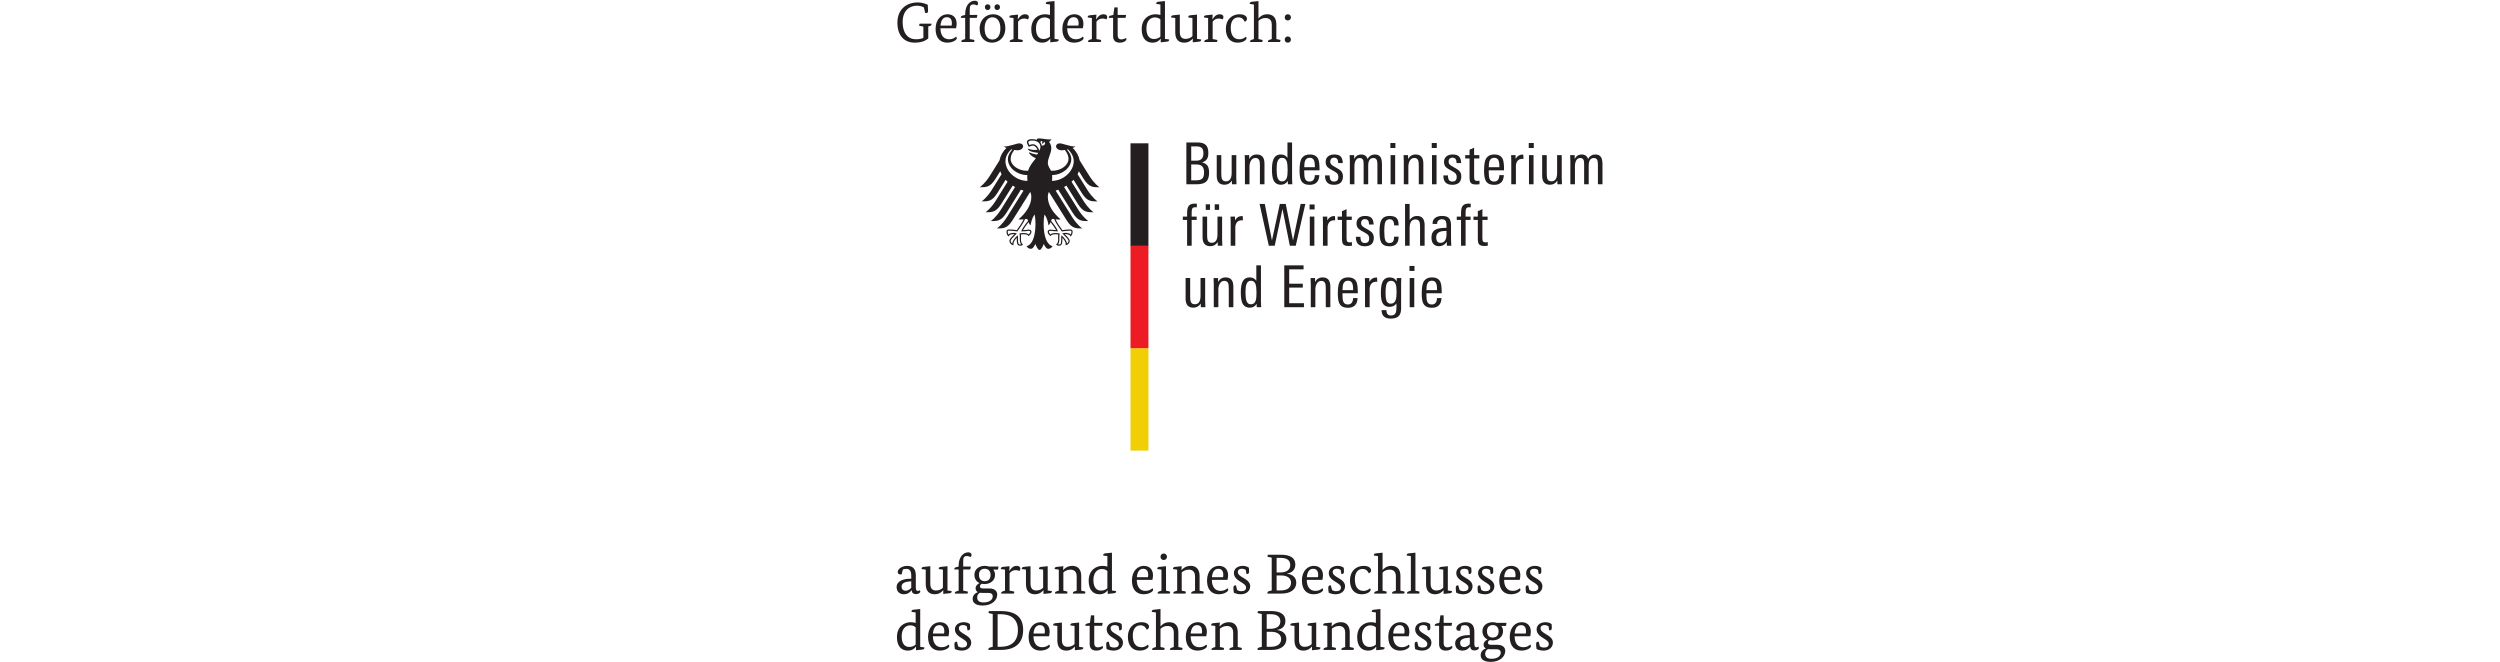 <?xml version="1.0" encoding="UTF-8" standalone="no"?>
<!-- Created with Inkscape (http://www.inkscape.org/) -->

<svg
   xmlns:dc="http://purl.org/dc/elements/1.1/"
   xmlns:cc="http://creativecommons.org/ns#"
   xmlns:rdf="http://www.w3.org/1999/02/22-rdf-syntax-ns#"
   xmlns:svg="http://www.w3.org/2000/svg"
   xmlns="http://www.w3.org/2000/svg"
   xmlns:sodipodi="http://sodipodi.sourceforge.net/DTD/sodipodi-0.dtd"
   xmlns:inkscape="http://www.inkscape.org/namespaces/inkscape"
   version="1.1"
   id="svg2"
   xml:space="preserve"
   width="650"
   height="172.2"
   viewBox="0 0 650 172.2"
   sodipodi:docname="BMWi_4c_m-gef-182x172.svg"
   inkscape:version="0.92.3 (2405546, 2018-03-11)"><defs
     id="defs6"><clipPath
       id="clipPath100"
       clipPathUnits="userSpaceOnUse"><path
         inkscape:connector-curvature="0"
         id="path98-6"
         d="M 1042.82,538.18 196.301,803.227 0,544.945 Z" /></clipPath><linearGradient
       id="linearGradient108"
       spreadMethod="pad"
       gradientTransform="matrix(-21.003,-207.893,-207.893,21.003,540.308,728.54)"
       gradientUnits="userSpaceOnUse"
       y2="0"
       x2="1"
       y1="0"
       x1="0"><stop
         id="stop102"
         offset="0"
         style="stop-opacity:1;stop-color:#162d66" /><stop
         id="stop104"
         offset="0.132"
         style="stop-opacity:1;stop-color:#162d66" /><stop
         id="stop106"
         offset="1"
         style="stop-opacity:1;stop-color:#254aa5" /></linearGradient><clipPath
       id="clipPath118"
       clipPathUnits="userSpaceOnUse"><path
         inkscape:connector-curvature="0"
         id="path116-1"
         d="M 1068.83,562.348 534.98,1270.45 226.379,1176.68 Z" /></clipPath><linearGradient
       id="linearGradient128"
       spreadMethod="pad"
       gradientTransform="matrix(102.9,161.704,161.704,-102.9,660.342,889.526)"
       gradientUnits="userSpaceOnUse"
       y2="0"
       x2="1"
       y1="0"
       x1="0"><stop
         id="stop120"
         offset="0"
         style="stop-opacity:1;stop-color:#ed1c24" /><stop
         id="stop122"
         offset="0.15"
         style="stop-opacity:1;stop-color:#ed1c24" /><stop
         id="stop124"
         offset="0.842"
         style="stop-opacity:1;stop-color:#c4161d" /><stop
         id="stop126"
         offset="1"
         style="stop-opacity:1;stop-color:#c4161d" /></linearGradient><clipPath
       id="clipPath140"
       clipPathUnits="userSpaceOnUse"><path
         inkscape:connector-curvature="0"
         id="path138-2"
         d="M 1055.12,550.609 330.52,1061.91 65.281,878.363 Z" /></clipPath><linearGradient
       id="linearGradient150"
       spreadMethod="pad"
       gradientTransform="matrix(77.701,176.408,176.408,-77.701,551.89,695.61)"
       gradientUnits="userSpaceOnUse"
       y2="0"
       x2="1"
       y1="0"
       x1="0"><stop
         id="stop142"
         offset="0"
         style="stop-opacity:1;stop-color:#f1ce04" /><stop
         id="stop144"
         offset="0.179"
         style="stop-opacity:1;stop-color:#f1ce04" /><stop
         id="stop146"
         offset="0.94"
         style="stop-opacity:1;stop-color:#d0b103" /><stop
         id="stop148"
         offset="1"
         style="stop-opacity:1;stop-color:#d0b103" /></linearGradient><clipPath
       clipPathUnits="userSpaceOnUse"
       id="clipPath100-5"><path
         d="M 1042.82,538.18 196.301,803.227 0,544.945 Z"
         id="path98-6-3"
         inkscape:connector-curvature="0" /></clipPath><clipPath
       clipPathUnits="userSpaceOnUse"
       id="clipPath118-9"><path
         d="M 1068.83,562.348 534.98,1270.45 226.379,1176.68 Z"
         id="path116-1-1"
         inkscape:connector-curvature="0" /></clipPath><clipPath
       clipPathUnits="userSpaceOnUse"
       id="clipPath140-3"><path
         d="M 1055.12,550.609 330.52,1061.91 65.281,878.363 Z"
         id="path138-2-6"
         inkscape:connector-curvature="0" /></clipPath><clipPath
       clipPathUnits="userSpaceOnUse"
       id="clipPath100-0"><path
         d="M 1042.82,538.18 196.301,803.227 0,544.945 Z"
         id="path98-6-2"
         inkscape:connector-curvature="0" /></clipPath><clipPath
       clipPathUnits="userSpaceOnUse"
       id="clipPath118-92"><path
         d="M 1068.83,562.348 534.98,1270.45 226.379,1176.68 Z"
         id="path116-1-2"
         inkscape:connector-curvature="0" /></clipPath><clipPath
       clipPathUnits="userSpaceOnUse"
       id="clipPath140-6"><path
         d="M 1055.12,550.609 330.52,1061.91 65.281,878.363 Z"
         id="path138-2-1"
         inkscape:connector-curvature="0" /></clipPath><clipPath
       clipPathUnits="userSpaceOnUse"
       id="clipPath100-50"><path
         d="M 1042.82,538.18 196.301,803.227 0,544.945 Z"
         id="path98-6-36"
         inkscape:connector-curvature="0" /></clipPath><clipPath
       clipPathUnits="userSpaceOnUse"
       id="clipPath118-3"><path
         d="M 1068.83,562.348 534.98,1270.45 226.379,1176.68 Z"
         id="path116-1-20"
         inkscape:connector-curvature="0" /></clipPath><clipPath
       clipPathUnits="userSpaceOnUse"
       id="clipPath140-4"><path
         d="M 1055.12,550.609 330.52,1061.91 65.281,878.363 Z"
         id="path138-2-7"
         inkscape:connector-curvature="0" /></clipPath><clipPath
       clipPathUnits="userSpaceOnUse"
       id="clipPath100-4"><path
         d="M 1042.82,538.18 196.301,803.227 0,544.945 Z"
         id="path98-6-7"
         inkscape:connector-curvature="0" /></clipPath><clipPath
       clipPathUnits="userSpaceOnUse"
       id="clipPath118-0"><path
         d="M 1068.83,562.348 534.98,1270.45 226.379,1176.68 Z"
         id="path116-1-7"
         inkscape:connector-curvature="0" /></clipPath><clipPath
       clipPathUnits="userSpaceOnUse"
       id="clipPath140-43"><path
         d="M 1055.12,550.609 330.52,1061.91 65.281,878.363 Z"
         id="path138-2-14"
         inkscape:connector-curvature="0" /></clipPath></defs><sodipodi:namedview
     pagecolor="#ffffff"
     bordercolor="#666666"
     borderopacity="1"
     objecttolerance="10"
     gridtolerance="10"
     guidetolerance="10"
     inkscape:pageopacity="0"
     inkscape:pageshadow="2"
     inkscape:window-width="1920"
     inkscape:window-height="1151"
     id="namedview4"
     showgrid="false"
     inkscape:zoom="0.6306563"
     inkscape:cx="469.18468"
     inkscape:cy="50.941769"
     inkscape:window-x="0"
     inkscape:window-y="0"
     inkscape:window-maximized="1"
     inkscape:current-layer="g10"
     fit-margin-top="0.1"
     fit-margin-bottom="0.1"
     fit-margin-right="0.1"
     fit-margin-left="0.1" /><g
     id="g10"
     inkscape:groupmode="layer"
     inkscape:label="ink_ext_XXXXXX"
     transform="matrix(1.333,0,0,-1.333,-9.489,151.672)"><g
       id="g1430"
       transform="matrix(0.999,0,0,0.999,174.816,-0.01)"><path
         d="m 54.858,45.927 h 1.5 v -20 h -3.5 v 20 h 2"
         style="fill:#f2cf04;fill-opacity:1;fill-rule:nonzero;stroke:none;stroke-width:0.1"
         id="path16"
         inkscape:connector-curvature="0" /><path
         d="m 54.858,66.027 h 1.5 v -20.1 h -3.5 v 20.1 h 2"
         style="fill:#ed1c24;fill-opacity:1;fill-rule:nonzero;stroke:none;stroke-width:0.1"
         id="path18"
         inkscape:connector-curvature="0" /><path
         d="m 37.531,78.588 c 0.027,0.224 0.043,0.455 0.043,0.692 0,0.128 8e-4,0.278 -0.015,0.448 1.992,0.028 3.741,1.464 3.741,3.115 0,0.84 -0.548,1.474 -0.857,1.853 0.07,0.015 0.139,0.031 0.21,0.048 0.292,-0.254 1.121,-1.155 1.121,-2.295 0,-1.981 -1.98,-3.82 -4.242,-3.861 z m -2.008,6.899 c -0.037,0.221 -0.121,0.421 -0.249,0.593 0.007,0.202 0.089,0.395 0.415,0.236 -0.176,-0.18 -0.04,-0.499 -0.04,-0.499 0,0 0.36,0.168 0.286,0.405 0.534,-0.128 0.15,-0.845 -0.411,-0.735 z m -0.464,-1.016 c -0.071,0.295 -0.222,0.6 -0.416,0.828 -0.175,0.208 -0.467,0.455 -0.858,0.455 -0.179,0 -0.479,-0.084 -0.67,-0.164 -0.072,0.129 -0.211,0.443 -0.211,0.584 0,0.145 0.246,0.291 0.714,0.291 1.032,0 1.649,-0.466 1.649,-1.248 0,-0.275 -0.109,-0.525 -0.208,-0.746 z m 2.65,-13.301 c 0.12,0 0.179,-0.02 0.248,-0.045 0.298,-0.809 1.442,-2.333 1.49,-2.398 l 0.011,-0.014 0.017,0.004 c 0.28,0.045 0.998,0.154 1.598,0.154 h 0.013 c 0.066,0 0.14,0 0.187,-0.046 0.039,-0.039 0.058,-0.107 0.058,-0.204 0,-0.15 -0.063,-0.404 -0.139,-0.514 -0.211,0.229 -0.551,0.332 -1.097,0.332 -0.165,0 -0.359,-0.049 -0.464,-0.076 l -0.043,-0.009 -0.049,-0.013 0.316,-0.315 c 0.486,-0.486 0.906,-0.904 0.906,-1.184 0,-0.168 -0.164,-0.387 -0.315,-0.484 -0.033,0.511 -0.549,1.195 -1.052,1.578 l -0.043,0.032 -0.008,-0.18 c -0.007,-0.122 -0.018,-0.305 -0.018,-0.501 0,-0.974 -0.099,-1.121 -0.436,-1.121 -0.051,0 -0.13,0.014 -0.18,0.033 0.19,0.234 0.265,0.544 0.265,1.089 l -0.003,0.251 -0.003,0.202 c 0,0.223 0.023,0.388 0.041,0.521 l 0.01,0.075 -0.053,0.007 c -0.158,0.023 -0.451,0.062 -0.675,0.062 -0.48,0 -0.807,-0.044 -1.043,-0.266 -0.155,0.126 -0.316,0.343 -0.316,0.48 0,0.203 0.126,0.219 0.292,0.219 0.084,0 0.162,-0.012 0.271,-0.025 0.206,-0.03 0.518,-0.076 1.159,-0.076 h 0.039 l -0.012,0.039 c -0.163,0.465 -0.609,1.141 -1.324,2.01 0.065,0.232 0.127,0.385 0.352,0.385 z m -6.174,-2.395 -0.013,-0.039 h 0.04 c 0.641,0 0.953,0.046 1.159,0.076 0.108,0.014 0.186,0.025 0.27,0.025 0.165,0 0.293,-0.016 0.293,-0.219 0,-0.138 -0.161,-0.355 -0.316,-0.48 -0.236,0.223 -0.563,0.266 -1.043,0.266 -0.225,0 -0.518,-0.04 -0.676,-0.062 l -0.025,-0.003 -0.028,-0.004 0.009,-0.075 c 0.019,-0.133 0.042,-0.298 0.042,-0.521 l -0.003,-0.202 -0.002,-0.251 c 0,-0.544 0.075,-0.854 0.265,-1.089 -0.049,-0.019 -0.129,-0.033 -0.181,-0.033 -0.338,0 -0.435,0.147 -0.435,1.121 0,0.195 -0.011,0.379 -0.018,0.501 l -0.009,0.18 -0.043,-0.033 c -0.502,-0.383 -1.019,-1.066 -1.05,-1.578 -0.152,0.097 -0.315,0.316 -0.315,0.484 0,0.279 0.42,0.698 0.905,1.184 l 0.28,0.279 0.035,0.036 -0.092,0.022 c -0.104,0.027 -0.298,0.076 -0.463,0.076 -0.545,0 -0.886,-0.102 -1.097,-0.332 -0.075,0.109 -0.139,0.364 -0.139,0.514 0,0.096 0.019,0.165 0.058,0.204 0.048,0.046 0.121,0.046 0.187,0.046 h 0.013 c 0.6,0 1.318,-0.109 1.599,-0.154 l 0.016,-0.004 0.011,0.014 c 0.049,0.065 1.193,1.59 1.49,2.398 0.068,0.025 0.128,0.045 0.247,0.045 0.226,0 0.288,-0.152 0.353,-0.385 -0.716,-0.869 -1.161,-1.545 -1.324,-2.01 z m -3.092,13.673 c 0,1.14 0.829,2.041 1.121,2.295 0.07,-0.017 0.14,-0.033 0.21,-0.048 -0.31,-0.379 -0.857,-1.013 -0.857,-1.853 0,-1.667 1.782,-3.116 3.8,-3.116 -0.013,-0.143 -0.02,-0.293 -0.02,-0.447 0,-0.247 0.014,-0.476 0.038,-0.692 -2.282,0.014 -4.291,1.866 -4.291,3.861 z m 15.306,-3.513 c 1.023,-1.619 1.825,-1.592 3.035,-1.592 -1.002,0.768 -1.664,1.75 -1.979,2.252 l -1.87,2.992 c -0.182,0.924 -0.66,1.788 -1.376,2.431 0.24,0.091 0.44,0.187 0.561,0.278 -1.221,0 -2.431,0.62 -3.097,0.62 -0.428,0 -0.704,-0.255 -0.704,-0.594 0.028,-0.377 0.416,-0.76 1.132,-0.76 0.163,0 0.37,0.021 0.598,0.059 0.388,-0.541 0.701,-1.03 0.701,-1.728 0,-1.31 -1.566,-2.331 -3.147,-2.331 -0.089,0 -0.175,0.004 -0.264,0.011 -0.144,0.324 -0.62,0.87 -0.62,1.489 0,1.041 0.679,1.891 0.679,2.923 0,0.64 -0.312,1.037 -0.433,1.202 0.195,0.18 0.407,0.402 0.456,0.553 -0.113,-0.049 -0.246,-0.055 -0.442,-0.055 -0.758,0 -1.375,0.197 -1.978,0.197 -0.343,0 -0.436,-0.106 -0.436,-0.207 0,-0.037 0.005,-0.075 0.016,-0.093 -0.129,0.05 -0.249,0.083 -0.392,0.109 -0.177,0.034 -0.369,0.051 -0.573,0.051 -0.732,0 -0.992,-0.307 -0.992,-0.569 0,-0.223 0.175,-0.629 0.374,-0.938 0.285,0.143 0.628,0.24 0.785,0.24 0.388,0 0.734,-0.37 0.917,-0.808 -0.261,-0.031 -0.311,-0.043 -0.575,-0.043 -0.713,0 -1.197,0.255 -1.297,0.255 -0.01,0 -0.029,-0.005 -0.029,-0.02 0,-0.1 0.202,-0.364 0.6,-0.51 0.525,-0.192 1.311,-0.272 1.442,-0.293 0,-0.024 -0.134,-0.272 -0.282,-0.32 -0.032,-0.01 -0.056,-0.011 -0.093,-0.004 -0.548,0.109 -0.701,0.155 -1.396,0.42 -0.021,0.007 -0.034,-0.006 -0.034,-0.028 0,-0.275 0.712,-0.882 1.35,-1.115 -0.533,-0.68 -1.198,-1.375 -1.512,-2.436 -0.089,-0.007 -0.175,-0.011 -0.265,-0.011 -1.581,0 -3.147,1.021 -3.147,2.331 0,0.698 0.313,1.187 0.702,1.728 0.228,-0.038 0.435,-0.059 0.598,-0.059 0.717,0 1.105,0.383 1.133,0.76 0,0.339 -0.275,0.594 -0.704,0.594 -0.666,0 -1.875,-0.62 -3.097,-0.62 0.121,-0.091 0.321,-0.187 0.561,-0.278 -0.715,-0.643 -1.193,-1.507 -1.376,-2.431 l -1.87,-2.992 c -0.315,-0.502 -0.979,-1.484 -1.98,-2.252 1.21,0 2.013,-0.027 3.036,1.592 l 0.959,1.534 c 0.071,-0.199 0.159,-0.393 0.261,-0.583 l -1.907,-3.051 c -0.317,-0.506 -0.975,-1.48 -1.98,-2.252 1.21,0 2.012,-0.029 3.035,1.59 l 1.641,2.628 c 0.123,-0.131 0.252,-0.259 0.388,-0.381 l -2.316,-3.708 c -0.318,-0.507 -0.972,-1.478 -1.98,-2.25 1.21,0 2.013,-0.029 3.036,1.59 l 2.258,3.615 c 0.149,-0.094 0.301,-0.185 0.459,-0.272 l -2.757,-4.41 c -0.318,-0.508 -0.972,-1.477 -1.979,-2.25 1.21,0 2.012,-0.029 3.036,1.59 l 2.838,4.543 c 0.168,-0.065 0.338,-0.126 0.512,-0.182 l -3.207,-5.133 c -0.313,-0.5 -0.982,-1.486 -1.978,-2.25 1.21,0 2.012,-0.027 3.035,1.59 l 3.418,5.471 c 0.035,-0.006 0.07,-0.012 0.103,-0.019 0.093,-0.296 0.158,-0.571 0.158,-0.846 0,-1.719 -1.128,-3.237 -2.482,-4.409 0.087,-0.038 0.237,-0.051 0.377,-0.051 0.279,0 0.46,0.014 0.586,0.037 -0.314,-0.713 -0.987,-1.634 -1.327,-2.11 -0.443,0.08 -1.088,0.143 -1.511,0.143 -0.442,0 -0.491,-0.259 -0.491,-0.489 0,-0.402 0.188,-0.721 0.406,-0.899 0.081,0.205 0.246,0.48 1.063,0.48 0.016,0 0.044,-0.002 0.082,-0.005 -0.239,-0.266 -0.986,-0.869 -0.986,-1.355 0,-0.323 0.353,-0.805 0.819,-0.805 -0.028,0.103 -0.024,0.199 -0.024,0.27 0,0.395 0.349,0.856 0.644,1.177 -0.009,-0.096 -0.005,-0.086 -0.005,-0.197 0,-0.932 0.085,-1.36 0.675,-1.36 0.29,0 0.49,0.159 0.559,0.207 -0.384,0.354 -0.404,0.631 -0.404,1.154 8e-4,0.136 0.002,0.268 0.003,0.452 0.002,0.119 -4e-4,0.277 -0.02,0.392 0.212,0.029 0.298,0.029 0.46,0.029 0,0 0.84,0.066 1.042,-0.37 0.228,0.209 0.559,0.504 0.559,0.829 0,0.215 -0.102,0.458 -0.534,0.458 -0.164,0 -0.679,-0.1 -1.11,-0.1 0.116,0.258 0.632,1.012 1.078,1.559 0.068,-0.212 0.173,-0.441 0.407,-0.629 0.032,0.352 0.239,1.465 0.789,2.115 0.064,-0.439 0.15,-0.891 0.15,-1.842 0,-2.313 -0.556,-4.022 -1.738,-4.349 0.154,-0.268 0.478,-0.507 0.816,-0.507 0.432,0 0.668,0.488 0.907,0.949 0.125,-0.339 0.47,-1.173 0.816,-1.173 0.346,0 0.691,0.834 0.816,1.173 0.24,-0.461 0.475,-0.949 0.907,-0.949 0.337,0 0.662,0.24 0.816,0.507 -1.181,0.327 -1.738,2.036 -1.738,4.349 0,0.951 0.086,1.402 0.15,1.842 0.55,-0.65 0.757,-1.764 0.789,-2.115 0.234,0.188 0.34,0.417 0.407,0.629 0.447,-0.547 0.962,-1.301 1.078,-1.559 -0.431,0 -0.946,0.1 -1.11,0.1 -0.432,0 -0.534,-0.243 -0.534,-0.458 0,-0.325 0.331,-0.62 0.559,-0.829 0.202,0.436 1.042,0.37 1.042,0.37 0.163,0 0.248,0 0.46,-0.029 -0.019,-0.114 -0.021,-0.273 -0.02,-0.392 0.002,-0.184 0.003,-0.316 0.003,-0.452 0,-0.523 -0.02,-0.8 -0.404,-1.154 0.069,-0.048 0.269,-0.207 0.559,-0.207 0.591,0 0.676,0.428 0.676,1.36 0,0.111 0.004,0.101 -0.004,0.197 0.294,-0.321 0.644,-0.782 0.644,-1.177 0,-0.071 0.004,-0.167 -0.025,-0.27 0.466,0 0.82,0.482 0.82,0.805 0,0.486 -0.747,1.089 -0.986,1.355 0.039,0.003 0.066,0.005 0.082,0.005 0.817,0 0.981,-0.275 1.063,-0.48 0.218,0.178 0.406,0.497 0.406,0.899 0,0.23 -0.049,0.489 -0.491,0.489 -0.422,0 -1.067,-0.062 -1.51,-0.143 -0.34,0.477 -1.013,1.397 -1.328,2.11 0.127,-0.022 0.308,-0.037 0.587,-0.037 0.14,0 0.29,0.013 0.377,0.051 -1.354,1.171 -2.482,2.69 -2.482,4.409 0,0.275 0.065,0.551 0.158,0.846 0.034,0.007 0.069,0.013 0.103,0.019 l 3.418,-5.471 c 1.023,-1.617 1.826,-1.59 3.035,-1.59 -0.996,0.764 -1.665,1.75 -1.977,2.25 l -3.208,5.133 c 0.173,0.055 0.344,0.117 0.512,0.182 l 2.838,-4.543 c 1.023,-1.618 1.825,-1.59 3.035,-1.59 -1.007,0.773 -1.661,1.742 -1.979,2.25 l -2.756,4.41 c 0.157,0.086 0.309,0.178 0.457,0.272 l 2.259,-3.615 c 1.024,-1.619 1.825,-1.59 3.035,-1.59 -1.006,0.771 -1.66,1.743 -1.979,2.25 l -2.316,3.708 c 0.136,0.122 0.266,0.25 0.388,0.381 l 1.642,-2.628 c 1.024,-1.618 1.825,-1.59 3.036,-1.59 -1.007,0.771 -1.662,1.746 -1.98,2.252 l -1.907,3.051 c 0.102,0.19 0.19,0.384 0.261,0.583 l 0.959,-1.534"
         style="fill:#231f20;fill-opacity:1;fill-rule:nonzero;stroke:none;stroke-width:0.1"
         id="path20"
         inkscape:connector-curvature="0" /><path
         d="m 56.358,85.926 v -19.999 h -3.5 v 19.999 h 3.5"
         style="fill:#231f20;fill-opacity:1;fill-rule:nonzero;stroke:none;stroke-width:0.1"
         id="path22"
         inkscape:connector-curvature="0" /><path
         d="m 67.22,80.21 c 0,0.534 -0.114,0.932 -0.344,1.191 -0.231,0.261 -0.609,0.391 -1.137,0.391 h -1.027 v -3.096 h 0.869 c 0.574,0 0.981,0.094 1.221,0.282 0.279,0.218 0.418,0.629 0.418,1.232 z m -0.124,3.785 c 0,0.505 -0.124,0.859 -0.372,1.062 -0.219,0.181 -0.573,0.271 -1.062,0.271 h -0.949 v -2.791 h 1.006 c 0.918,0 1.378,0.486 1.378,1.458 z m 1.107,-3.831 c 0,-0.828 -0.207,-1.416 -0.621,-1.763 -0.377,-0.316 -0.984,-0.475 -1.819,-0.475 h -2 v 8.17 h 2.17 c 0.731,0 1.268,-0.158 1.609,-0.475 0.343,-0.316 0.515,-0.839 0.515,-1.571 0,-0.512 -0.087,-0.903 -0.261,-1.175 -0.18,-0.309 -0.5,-0.534 -0.96,-0.677 0.527,-0.129 0.893,-0.366 1.097,-0.712 0.18,-0.302 0.271,-0.743 0.271,-1.323"
         style="fill:#231f20;fill-opacity:1;fill-rule:nonzero;stroke:none;stroke-width:0.1"
         id="path24"
         inkscape:connector-curvature="0" /><path
         d="m 73.56,77.927 h -0.893 l -0.012,0.723 c -0.346,-0.542 -0.824,-0.813 -1.436,-0.813 -1.016,0 -1.525,0.584 -1.525,1.751 v 4.034 h 0.893 v -3.639 c 0,-0.467 0.039,-0.798 0.113,-0.994 0.129,-0.324 0.393,-0.486 0.791,-0.486 0.746,0 1.119,0.554 1.119,1.661 v 3.458 h 0.904 v -4.44 c 0,-0.445 0.015,-0.863 0.045,-1.255"
         style="fill:#231f20;fill-opacity:1;fill-rule:nonzero;stroke:none;stroke-width:0.1"
         id="path26"
         inkscape:connector-curvature="0" /><path
         d="m 79.018,77.927 h -0.894 v 3.639 c 0,0.489 -0.033,0.824 -0.102,1.005 -0.127,0.332 -0.388,0.498 -0.779,0.498 -0.385,0 -0.682,-0.189 -0.893,-0.565 -0.174,-0.324 -0.26,-0.709 -0.26,-1.153 v -3.424 h -0.893 v 4.452 c 0,0.505 -0.016,0.919 -0.045,1.243 h 0.881 v -0.78 c 0.316,0.603 0.81,0.904 1.48,0.904 1.002,0 1.503,-0.591 1.503,-1.773 v -4.046"
         style="fill:#231f20;fill-opacity:1;fill-rule:nonzero;stroke:none;stroke-width:0.1"
         id="path28"
         inkscape:connector-curvature="0" /><path
         d="m 83.538,80.718 c 0,0.776 -0.057,1.33 -0.17,1.661 -0.158,0.475 -0.463,0.712 -0.916,0.712 -0.443,0 -0.745,-0.249 -0.903,-0.745 -0.107,-0.325 -0.158,-0.829 -0.158,-1.515 0,-0.746 0.059,-1.292 0.18,-1.639 0.158,-0.467 0.441,-0.7 0.848,-0.7 0.482,0 0.803,0.237 0.961,0.712 0.105,0.309 0.158,0.813 0.158,1.514 z m 0.914,-2.791 h -0.869 l -0.012,0.655 c -0.324,-0.497 -0.768,-0.746 -1.334,-0.746 -0.731,0 -1.23,0.328 -1.502,0.983 -0.174,0.437 -0.26,1.115 -0.26,2.034 0,0.866 0.102,1.521 0.305,1.966 0.272,0.618 0.75,0.926 1.435,0.926 0.572,0 1.002,-0.222 1.287,-0.666 v 3.017 h 0.904 v -7.096 c 0,-0.204 0.016,-0.562 0.045,-1.074"
         style="fill:#231f20;fill-opacity:1;fill-rule:nonzero;stroke:none;stroke-width:0.1"
         id="path30"
         inkscape:connector-curvature="0" /><path
         d="m 88.86,81.26 c 0,0.55 -0.039,0.939 -0.113,1.164 -0.137,0.452 -0.426,0.678 -0.871,0.678 -0.617,0 -0.967,-0.369 -1.051,-1.107 -0.029,-0.256 -0.045,-0.501 -0.045,-0.735 z m 0.902,-0.61 h -2.982 v -0.384 c 0,-0.58 0.053,-0.998 0.158,-1.254 0.15,-0.369 0.445,-0.554 0.881,-0.554 0.656,0 0.998,0.418 1.029,1.254 h 0.881 c -0.053,-1.265 -0.69,-1.898 -1.91,-1.898 -0.791,0 -1.332,0.267 -1.627,0.803 -0.219,0.398 -0.328,1.043 -0.328,1.932 0,1.009 0.096,1.733 0.283,2.169 0.293,0.686 0.873,1.028 1.74,1.028 0.814,0 1.355,-0.301 1.627,-0.904 0.166,-0.377 0.248,-1.021 0.248,-1.932 v -0.26"
         style="fill:#231f20;fill-opacity:1;fill-rule:nonzero;stroke:none;stroke-width:0.1"
         id="path32"
         inkscape:connector-curvature="0" /><path
         d="m 94.339,79.487 c 0,-1.108 -0.594,-1.662 -1.785,-1.662 -1.166,0 -1.74,0.614 -1.717,1.842 h 0.893 c 0,-0.113 0.004,-0.218 0.012,-0.316 0.053,-0.595 0.33,-0.893 0.836,-0.893 0.572,0 0.859,0.294 0.859,0.882 0,0.316 -0.092,0.565 -0.272,0.745 -0.113,0.121 -0.365,0.287 -0.758,0.497 -0.535,0.287 -0.873,0.498 -1.016,0.633 -0.287,0.264 -0.43,0.614 -0.43,1.051 0,0.49 0.162,0.863 0.484,1.119 0.303,0.241 0.705,0.361 1.209,0.361 0.588,0 1.006,-0.137 1.256,-0.412 0.248,-0.275 0.379,-0.699 0.395,-1.271 h -0.893 c 0,0.708 -0.268,1.062 -0.803,1.062 -0.232,0 -0.418,-0.072 -0.553,-0.215 -0.137,-0.143 -0.203,-0.331 -0.203,-0.564 0,-0.257 0.109,-0.475 0.326,-0.656 0.113,-0.106 0.381,-0.271 0.803,-0.498 0.459,-0.248 0.775,-0.459 0.949,-0.632 0.272,-0.286 0.406,-0.644 0.406,-1.073"
         style="fill:#231f20;fill-opacity:1;fill-rule:nonzero;stroke:none;stroke-width:0.1"
         id="path34"
         inkscape:connector-curvature="0" /><path
         d="m 101.956,77.927 h -0.892 v 3.831 c 0,0.414 -0.038,0.707 -0.114,0.881 -0.113,0.279 -0.34,0.418 -0.677,0.418 -0.67,0 -1.006,-0.516 -1.006,-1.548 v -3.582 h -0.893 v 3.876 c 0,0.4 -0.031,0.678 -0.09,0.836 -0.105,0.279 -0.336,0.418 -0.69,0.418 -0.34,0 -0.6,-0.166 -0.781,-0.497 -0.158,-0.294 -0.236,-0.674 -0.236,-1.141 v -3.492 h -0.892 v 4.712 c 0,0.339 -0.016,0.667 -0.045,0.983 h 0.893 v -0.746 c 0.301,0.58 0.75,0.87 1.344,0.87 0.648,0 1.07,-0.29 1.266,-0.87 0.332,0.58 0.802,0.87 1.414,0.87 0.519,0 0.888,-0.169 1.107,-0.508 0.195,-0.294 0.293,-0.773 0.293,-1.435 v -3.876"
         style="fill:#231f20;fill-opacity:1;fill-rule:nonzero;stroke:none;stroke-width:0.1"
         id="path36"
         inkscape:connector-curvature="0" /><path
         d="m 104.532,77.927 h -0.892 v 5.695 h 0.892 z m 0.045,7.085 h -0.982 v 0.972 h 0.982 v -0.972"
         style="fill:#231f20;fill-opacity:1;fill-rule:nonzero;stroke:none;stroke-width:0.1"
         id="path38"
         inkscape:connector-curvature="0" /><path
         d="m 110.036,77.927 h -0.892 v 3.639 c 0,0.489 -0.036,0.824 -0.104,1.005 -0.127,0.332 -0.387,0.498 -0.779,0.498 -0.383,0 -0.682,-0.189 -0.893,-0.565 -0.174,-0.324 -0.26,-0.709 -0.26,-1.153 v -3.424 h -0.892 v 4.452 c 0,0.505 -0.016,0.919 -0.045,1.243 h 0.881 v -0.78 c 0.316,0.603 0.81,0.904 1.48,0.904 1.002,0 1.504,-0.591 1.504,-1.773 v -4.046"
         style="fill:#231f20;fill-opacity:1;fill-rule:nonzero;stroke:none;stroke-width:0.1"
         id="path40"
         inkscape:connector-curvature="0" /><path
         d="m 112.612,77.927 h -0.892 v 5.695 h 0.892 z m 0.045,7.085 h -0.982 v 0.972 h 0.982 v -0.972"
         style="fill:#231f20;fill-opacity:1;fill-rule:nonzero;stroke:none;stroke-width:0.1"
         id="path42"
         inkscape:connector-curvature="0" /><path
         d="m 117.448,79.487 c 0,-1.108 -0.595,-1.662 -1.785,-1.662 -1.168,0 -1.74,0.614 -1.719,1.842 h 0.895 c 0,-0.113 0.002,-0.218 0.01,-0.316 0.052,-0.595 0.332,-0.893 0.836,-0.893 0.574,0 0.859,0.294 0.859,0.882 0,0.316 -0.09,0.565 -0.271,0.745 -0.114,0.121 -0.366,0.287 -0.756,0.497 -0.535,0.287 -0.875,0.498 -1.018,0.633 -0.287,0.264 -0.43,0.614 -0.43,1.051 0,0.49 0.163,0.863 0.487,1.119 0.301,0.241 0.705,0.361 1.209,0.361 0.588,0 1.006,-0.137 1.254,-0.412 0.248,-0.275 0.381,-0.699 0.396,-1.271 h -0.892 c 0,0.708 -0.268,1.062 -0.803,1.062 -0.235,0 -0.418,-0.072 -0.555,-0.215 -0.135,-0.143 -0.203,-0.331 -0.203,-0.564 0,-0.257 0.109,-0.475 0.328,-0.656 0.113,-0.106 0.381,-0.271 0.803,-0.498 0.459,-0.248 0.775,-0.459 0.949,-0.632 0.272,-0.286 0.406,-0.644 0.406,-1.073"
         style="fill:#231f20;fill-opacity:1;fill-rule:nonzero;stroke:none;stroke-width:0.1"
         id="path44"
         inkscape:connector-curvature="0" /><path
         d="m 120.997,77.927 c -0.279,-0.03 -0.498,-0.045 -0.656,-0.045 -0.512,0 -0.863,0.109 -1.051,0.328 -0.158,0.196 -0.236,0.554 -0.236,1.073 v 3.684 h -0.848 v 0.655 h 0.848 v 1.051 l 0.892,0.396 v -1.447 h 1.016 v -0.655 h -1.016 v -3.582 c 0,-0.317 0.045,-0.529 0.135,-0.639 0.09,-0.109 0.26,-0.164 0.508,-0.164 0.047,0 0.182,0.016 0.408,0.046 v -0.701"
         style="fill:#231f20;fill-opacity:1;fill-rule:nonzero;stroke:none;stroke-width:0.1"
         id="path46"
         inkscape:connector-curvature="0" /><path
         d="m 124.884,81.26 c 0,0.55 -0.037,0.939 -0.113,1.164 -0.135,0.452 -0.426,0.678 -0.87,0.678 -0.619,0 -0.968,-0.369 -1.05,-1.107 -0.032,-0.256 -0.047,-0.501 -0.047,-0.735 z m 0.904,-0.61 h -2.984 v -0.384 c 0,-0.58 0.053,-0.998 0.158,-1.254 0.152,-0.369 0.445,-0.554 0.883,-0.554 0.654,0 0.998,0.418 1.027,1.254 h 0.881 c -0.053,-1.265 -0.689,-1.898 -1.908,-1.898 -0.791,0 -1.334,0.267 -1.627,0.803 -0.219,0.398 -0.328,1.043 -0.328,1.932 0,1.009 0.093,1.733 0.281,2.169 0.295,0.686 0.875,1.028 1.74,1.028 0.815,0 1.358,-0.301 1.627,-0.904 0.166,-0.377 0.25,-1.021 0.25,-1.932 v -0.26"
         style="fill:#231f20;fill-opacity:1;fill-rule:nonzero;stroke:none;stroke-width:0.1"
         id="path48"
         inkscape:connector-curvature="0" /><path
         d="m 129.585,82.876 c -0.092,0.015 -0.154,0.023 -0.193,0.023 -0.428,0 -0.75,-0.132 -0.965,-0.395 -0.215,-0.264 -0.322,-0.615 -0.322,-1.051 v -3.526 h -0.905 v 4.656 c 0,0.384 -0.011,0.73 -0.033,1.039 h 0.881 v -0.746 c 0.309,0.573 0.791,0.859 1.445,0.859 0.061,0 0.092,-0.286 0.092,-0.859"
         style="fill:#231f20;fill-opacity:1;fill-rule:nonzero;stroke:none;stroke-width:0.1"
         id="path50"
         inkscape:connector-curvature="0" /><path
         d="m 131.55,77.927 h -0.893 v 5.695 h 0.893 z m 0.047,7.085 h -0.985 v 0.972 h 0.985 v -0.972"
         style="fill:#231f20;fill-opacity:1;fill-rule:nonzero;stroke:none;stroke-width:0.1"
         id="path52"
         inkscape:connector-curvature="0" /><path
         d="m 137.099,77.927 h -0.893 l -0.012,0.723 c -0.345,-0.542 -0.824,-0.813 -1.433,-0.813 -1.018,0 -1.528,0.584 -1.528,1.751 v 4.034 h 0.895 v -3.639 c 0,-0.467 0.037,-0.798 0.111,-0.994 0.129,-0.324 0.393,-0.486 0.791,-0.486 0.746,0 1.12,0.554 1.12,1.661 v 3.458 h 0.904 v -4.44 c 0,-0.445 0.015,-0.863 0.045,-1.255"
         style="fill:#231f20;fill-opacity:1;fill-rule:nonzero;stroke:none;stroke-width:0.1"
         id="path54"
         inkscape:connector-curvature="0" /><path
         d="m 145.009,77.927 h -0.893 v 3.831 c 0,0.414 -0.037,0.707 -0.113,0.881 -0.113,0.279 -0.338,0.418 -0.678,0.418 -0.67,0 -1.006,-0.516 -1.006,-1.548 v -3.582 h -0.892 v 3.876 c 0,0.4 -0.029,0.678 -0.09,0.836 -0.105,0.279 -0.336,0.418 -0.689,0.418 -0.34,0 -0.6,-0.166 -0.78,-0.497 -0.158,-0.294 -0.238,-0.674 -0.238,-1.141 v -3.492 h -0.893 v 4.712 c 0,0.339 -0.015,0.667 -0.045,0.983 h 0.893 v -0.746 c 0.301,0.58 0.75,0.87 1.344,0.87 0.648,0 1.07,-0.29 1.265,-0.87 0.332,0.58 0.803,0.87 1.414,0.87 0.52,0 0.889,-0.169 1.108,-0.508 0.195,-0.294 0.293,-0.773 0.293,-1.435 v -3.876"
         style="fill:#231f20;fill-opacity:1;fill-rule:nonzero;stroke:none;stroke-width:0.1"
         id="path56"
         inkscape:connector-curvature="0" /><path
         d="m 65.808,73.43 c -0.068,0.007 -0.184,0.011 -0.35,0.011 -0.279,0 -0.468,-0.102 -0.565,-0.305 -0.061,-0.143 -0.091,-0.373 -0.091,-0.69 v -0.825 h 0.973 v -0.655 h -0.973 v -5.04 h -0.893 v 5.04 h -0.836 v 0.655 h 0.836 v 0.622 c 0,0.618 0.075,1.058 0.227,1.322 0.211,0.391 0.617,0.588 1.22,0.588 0.158,0 0.309,-0.008 0.452,-0.023 v -0.7"
         style="fill:#231f20;fill-opacity:1;fill-rule:nonzero;stroke:none;stroke-width:0.1"
         id="path58"
         inkscape:connector-curvature="0" /><path
         d="m 70.791,65.927 h -0.893 l -0.011,0.724 c -0.348,-0.543 -0.826,-0.814 -1.436,-0.814 -1.018,0 -1.525,0.584 -1.525,1.752 v 4.034 h 0.892 v -3.639 c 0,-0.467 0.037,-0.798 0.113,-0.995 0.127,-0.323 0.391,-0.485 0.791,-0.485 0.745,0 1.118,0.553 1.118,1.661 v 3.458 h 0.903 v -4.441 c 0,-0.445 0.016,-0.863 0.046,-1.255"
         style="fill:#231f20;fill-opacity:1;fill-rule:nonzero;stroke:none;stroke-width:0.1"
         id="path60"
         inkscape:connector-curvature="0" /><path
         d="m 68.384,72.933 h -0.836 v 1.085 h 0.836 z m 1.775,0 h -0.859 v 1.085 h 0.859 v -1.085"
         style="fill:#231f20;fill-opacity:1;fill-rule:nonzero;stroke:none;stroke-width:0.1"
         id="path62"
         inkscape:connector-curvature="0" /><path
         d="m 74.803,70.876 c -0.091,0.015 -0.155,0.023 -0.193,0.023 -0.43,0 -0.752,-0.132 -0.966,-0.395 -0.215,-0.264 -0.322,-0.615 -0.322,-1.052 v -3.525 h -0.904 v 4.656 c 0,0.384 -0.011,0.73 -0.034,1.039 h 0.882 v -0.746 c 0.309,0.573 0.791,0.859 1.446,0.859 0.061,0 0.091,-0.286 0.091,-0.859"
         style="fill:#231f20;fill-opacity:1;fill-rule:nonzero;stroke:none;stroke-width:0.1"
         id="path64"
         inkscape:connector-curvature="0" /><path
         d="m 86.995,74.096 -1.875,-8.17 h -1.153 l -1.435,7.165 -1.514,-7.165 h -1.153 l -1.807,8.17 h 1.016 l 1.402,-7.141 1.536,7.141 h 1.153 l 1.424,-7.141 1.49,7.141 h 0.916"
         style="fill:#231f20;fill-opacity:1;fill-rule:nonzero;stroke:none;stroke-width:0.1"
         id="path66"
         inkscape:connector-curvature="0" /><path
         d="m 88.757,65.927 h -0.892 v 5.695 h 0.892 z m 0.047,7.085 h -0.984 v 0.972 h 0.984 v -0.972"
         style="fill:#231f20;fill-opacity:1;fill-rule:nonzero;stroke:none;stroke-width:0.1"
         id="path68"
         inkscape:connector-curvature="0" /><path
         d="m 92.814,70.876 c -0.09,0.015 -0.154,0.023 -0.191,0.023 -0.43,0 -0.752,-0.132 -0.967,-0.395 -0.213,-0.264 -0.32,-0.615 -0.32,-1.052 v -3.525 h -0.904 v 4.656 c 0,0.384 -0.012,0.73 -0.035,1.039 h 0.883 v -0.746 c 0.309,0.573 0.791,0.859 1.445,0.859 0.061,0 0.09,-0.286 0.09,-0.859"
         style="fill:#231f20;fill-opacity:1;fill-rule:nonzero;stroke:none;stroke-width:0.1"
         id="path70"
         inkscape:connector-curvature="0" /><path
         d="m 96.091,65.927 c -0.277,-0.03 -0.496,-0.045 -0.654,-0.045 -0.514,0 -0.863,0.109 -1.051,0.328 -0.158,0.196 -0.238,0.554 -0.238,1.073 v 3.684 h -0.848 v 0.655 h 0.848 v 1.051 l 0.892,0.396 v -1.446 h 1.018 v -0.655 h -1.018 v -3.582 c 0,-0.316 0.045,-0.529 0.137,-0.638 0.09,-0.109 0.26,-0.164 0.508,-0.164 0.045,0 0.18,0.015 0.406,0.045 v -0.701"
         style="fill:#231f20;fill-opacity:1;fill-rule:nonzero;stroke:none;stroke-width:0.1"
         id="path72"
         inkscape:connector-curvature="0" /><path
         d="m 100.362,67.486 c 0,-1.107 -0.595,-1.661 -1.785,-1.661 -1.168,0 -1.74,0.614 -1.717,1.842 h 0.893 c 0,-0.113 0.004,-0.218 0.01,-0.316 0.053,-0.595 0.332,-0.892 0.838,-0.892 0.572,0 0.857,0.294 0.857,0.882 0,0.316 -0.09,0.565 -0.271,0.745 -0.112,0.121 -0.366,0.287 -0.756,0.497 -0.535,0.287 -0.875,0.498 -1.018,0.633 -0.285,0.264 -0.43,0.614 -0.43,1.051 0,0.49 0.162,0.863 0.486,1.119 0.301,0.241 0.705,0.361 1.209,0.361 0.588,0 1.006,-0.137 1.254,-0.412 0.25,-0.275 0.381,-0.699 0.396,-1.271 h -0.892 c 0,0.708 -0.268,1.062 -0.803,1.062 -0.234,0 -0.418,-0.072 -0.555,-0.215 -0.135,-0.143 -0.203,-0.332 -0.203,-0.565 0,-0.257 0.109,-0.475 0.328,-0.656 0.113,-0.105 0.381,-0.271 0.803,-0.497 0.459,-0.248 0.775,-0.459 0.949,-0.633 0.272,-0.286 0.406,-0.644 0.406,-1.073"
         style="fill:#231f20;fill-opacity:1;fill-rule:nonzero;stroke:none;stroke-width:0.1"
         id="path74"
         inkscape:connector-curvature="0" /><path
         d="m 105.21,67.701 c 0,-1.258 -0.592,-1.887 -1.773,-1.887 -0.815,0 -1.36,0.264 -1.639,0.791 -0.211,0.399 -0.316,1.092 -0.316,2.079 0,0.987 0.093,1.688 0.283,2.102 0.285,0.641 0.849,0.961 1.693,0.961 0.649,0 1.108,-0.15 1.379,-0.452 0.25,-0.287 0.373,-0.75 0.373,-1.39 h -0.881 c 0,0.798 -0.295,1.198 -0.881,1.198 -0.468,0 -0.773,-0.252 -0.916,-0.757 -0.082,-0.294 -0.125,-0.818 -0.125,-1.571 0,-0.859 0.065,-1.45 0.194,-1.774 0.142,-0.362 0.414,-0.542 0.812,-0.542 0.356,0 0.604,0.124 0.746,0.373 0.106,0.189 0.162,0.478 0.17,0.87 h 0.881"
         style="fill:#231f20;fill-opacity:1;fill-rule:nonzero;stroke:none;stroke-width:0.1"
         id="path76"
         inkscape:connector-curvature="0" /><path
         d="m 110.284,65.927 h -0.892 v 3.639 c 0,0.482 -0.035,0.817 -0.102,1.005 -0.129,0.331 -0.389,0.497 -0.779,0.497 -0.77,0 -1.154,-0.561 -1.154,-1.684 v -3.458 h -0.893 v 8.17 h 0.893 v -3.13 c 0.369,0.52 0.847,0.779 1.435,0.779 0.994,0 1.492,-0.595 1.492,-1.785 v -4.034"
         style="fill:#231f20;fill-opacity:1;fill-rule:nonzero;stroke:none;stroke-width:0.1"
         id="path78"
         inkscape:connector-curvature="0" /><path
         d="m 114.556,68.13 v 0.678 h -0.227 c -1.189,0 -1.785,-0.407 -1.785,-1.22 0,-0.731 0.279,-1.096 0.836,-1.096 0.422,0 0.734,0.18 0.937,0.542 0.159,0.286 0.239,0.652 0.239,1.097 z m 0.937,-2.204 h -0.869 l -0.012,0.746 c -0.384,-0.557 -0.892,-0.836 -1.525,-0.836 -0.482,0 -0.855,0.158 -1.119,0.475 -0.235,0.301 -0.35,0.701 -0.35,1.198 0,0.806 0.309,1.349 0.926,1.627 0.406,0.188 1.078,0.286 2.012,0.294 v 0.248 c 0,0.467 -0.037,0.791 -0.114,0.972 -0.121,0.301 -0.376,0.452 -0.767,0.452 -0.272,0 -0.498,-0.075 -0.68,-0.226 -0.179,-0.15 -0.269,-0.361 -0.269,-0.633 v -0.056 h -0.893 v 0.056 c 0,0.52 0.188,0.908 0.565,1.165 0.324,0.226 0.759,0.339 1.31,0.339 0.656,0 1.111,-0.158 1.367,-0.475 0.241,-0.286 0.362,-0.76 0.362,-1.424 v -2.102 c 0,-0.685 0.019,-1.292 0.056,-1.819"
         style="fill:#231f20;fill-opacity:1;fill-rule:nonzero;stroke:none;stroke-width:0.1"
         id="path80"
         inkscape:connector-curvature="0" /><path
         d="m 119.29,73.43 c -0.068,0.007 -0.183,0.011 -0.349,0.011 -0.28,0 -0.467,-0.102 -0.567,-0.305 -0.058,-0.143 -0.09,-0.373 -0.09,-0.69 v -0.825 h 0.973 v -0.655 h -0.973 v -5.04 h -0.892 v 5.04 h -0.836 v 0.655 h 0.836 v 0.622 c 0,0.618 0.076,1.058 0.226,1.322 0.211,0.391 0.617,0.588 1.221,0.588 0.158,0 0.309,-0.008 0.451,-0.023 v -0.7"
         style="fill:#231f20;fill-opacity:1;fill-rule:nonzero;stroke:none;stroke-width:0.1"
         id="path82"
         inkscape:connector-curvature="0" /><path
         d="m 122.612,65.927 c -0.279,-0.03 -0.498,-0.045 -0.656,-0.045 -0.512,0 -0.861,0.109 -1.051,0.328 -0.158,0.196 -0.236,0.554 -0.236,1.073 v 3.684 h -0.848 v 0.655 h 0.848 v 1.051 l 0.893,0.396 v -1.446 h 1.017 v -0.655 h -1.017 v -3.582 c 0,-0.316 0.045,-0.529 0.134,-0.638 0.092,-0.109 0.26,-0.164 0.51,-0.164 0.045,0 0.18,0.015 0.406,0.045 v -0.701"
         style="fill:#231f20;fill-opacity:1;fill-rule:nonzero;stroke:none;stroke-width:0.1"
         id="path84"
         inkscape:connector-curvature="0" /><path
         d="m 67.48,53.927 h -0.893 l -0.011,0.724 c -0.347,-0.543 -0.825,-0.814 -1.435,-0.814 -1.018,0 -1.525,0.584 -1.525,1.752 v 4.034 h 0.893 v -3.639 c 0,-0.467 0.037,-0.798 0.113,-0.995 0.128,-0.323 0.391,-0.485 0.791,-0.485 0.746,0 1.118,0.553 1.118,1.661 v 3.458 h 0.904 v -4.441 c 0,-0.445 0.016,-0.863 0.045,-1.255"
         style="fill:#231f20;fill-opacity:1;fill-rule:nonzero;stroke:none;stroke-width:0.1"
         id="path86"
         inkscape:connector-curvature="0" /><path
         d="m 72.939,53.927 h -0.893 v 3.639 c 0,0.489 -0.035,0.825 -0.102,1.005 -0.128,0.331 -0.388,0.497 -0.779,0.497 -0.384,0 -0.683,-0.189 -0.894,-0.565 -0.173,-0.324 -0.26,-0.709 -0.26,-1.153 v -3.424 h -0.892 v 4.452 c 0,0.505 -0.015,0.919 -0.045,1.243 h 0.881 v -0.78 c 0.316,0.603 0.81,0.904 1.48,0.904 1.002,0 1.504,-0.591 1.504,-1.774 v -4.046"
         style="fill:#231f20;fill-opacity:1;fill-rule:nonzero;stroke:none;stroke-width:0.1"
         id="path88"
         inkscape:connector-curvature="0" /><path
         d="m 77.458,56.718 c 0,0.776 -0.057,1.33 -0.17,1.661 -0.158,0.475 -0.463,0.712 -0.915,0.712 -0.445,0 -0.745,-0.249 -0.903,-0.746 -0.105,-0.324 -0.158,-0.829 -0.158,-1.514 0,-0.746 0.06,-1.292 0.18,-1.639 0.158,-0.467 0.441,-0.7 0.848,-0.7 0.482,0 0.803,0.237 0.961,0.711 0.105,0.309 0.158,0.814 0.158,1.514 z m 0.916,-2.791 h -0.871 l -0.012,0.655 c -0.323,-0.497 -0.768,-0.746 -1.332,-0.746 -0.731,0 -1.232,0.328 -1.504,0.984 -0.173,0.437 -0.26,1.115 -0.26,2.034 0,0.866 0.102,1.522 0.305,1.966 0.272,0.618 0.75,0.926 1.435,0.926 0.572,0 1.002,-0.222 1.289,-0.666 v 3.017 h 0.903 v -7.096 c 0,-0.203 0.015,-0.561 0.046,-1.074"
         style="fill:#231f20;fill-opacity:1;fill-rule:nonzero;stroke:none;stroke-width:0.1"
         id="path90"
         inkscape:connector-curvature="0" /><path
         d="m 86.724,53.927 h -3.842 v 8.17 h 3.764 v -0.78 h -2.803 v -2.802 h 2.654 v -0.757 h -2.654 v -3.052 h 2.881 v -0.779"
         style="fill:#231f20;fill-opacity:1;fill-rule:nonzero;stroke:none;stroke-width:0.1"
         id="path92"
         inkscape:connector-curvature="0" /><path
         d="m 91.876,53.927 h -0.893 v 3.639 c 0,0.489 -0.033,0.825 -0.102,1.005 -0.127,0.331 -0.387,0.497 -0.779,0.497 -0.385,0 -0.682,-0.189 -0.892,-0.565 -0.174,-0.324 -0.26,-0.709 -0.26,-1.153 v -3.424 h -0.893 v 4.452 c 0,0.505 -0.016,0.919 -0.045,1.243 h 0.881 v -0.78 c 0.317,0.603 0.811,0.904 1.48,0.904 1.002,0 1.502,-0.591 1.502,-1.774 v -4.046"
         style="fill:#231f20;fill-opacity:1;fill-rule:nonzero;stroke:none;stroke-width:0.1"
         id="path94"
         inkscape:connector-curvature="0" /><path
         d="m 96.329,57.26 c 0,0.55 -0.039,0.938 -0.113,1.164 -0.137,0.452 -0.426,0.678 -0.871,0.678 -0.617,0 -0.967,-0.369 -1.051,-1.107 -0.029,-0.256 -0.045,-0.501 -0.045,-0.734 z m 0.904,-0.61 h -2.984 v -0.384 c 0,-0.58 0.053,-0.998 0.158,-1.254 0.15,-0.369 0.445,-0.554 0.881,-0.554 0.656,0 1,0.418 1.029,1.254 h 0.881 c -0.053,-1.266 -0.689,-1.899 -1.91,-1.899 -0.791,0 -1.332,0.268 -1.627,0.803 -0.219,0.399 -0.326,1.043 -0.326,1.932 0,1.009 0.094,1.733 0.281,2.169 0.295,0.686 0.875,1.028 1.74,1.028 0.815,0 1.355,-0.301 1.627,-0.904 0.166,-0.377 0.25,-1.021 0.25,-1.932 v -0.26"
         style="fill:#231f20;fill-opacity:1;fill-rule:nonzero;stroke:none;stroke-width:0.1"
         id="path96"
         inkscape:connector-curvature="0" /><path
         d="m 101.03,58.876 c -0.091,0.015 -0.156,0.023 -0.193,0.023 -0.43,0 -0.752,-0.132 -0.965,-0.395 -0.215,-0.264 -0.322,-0.615 -0.322,-1.052 v -3.525 h -0.904 v 4.656 c 0,0.384 -0.012,0.73 -0.035,1.039 h 0.883 v -0.746 c 0.309,0.573 0.791,0.859 1.446,0.859 0.06,0 0.091,-0.286 0.091,-0.859"
         style="fill:#231f20;fill-opacity:1;fill-rule:nonzero;stroke:none;stroke-width:0.1"
         id="path98"
         inkscape:connector-curvature="0" /><path
         d="m 104.804,56.955 c 0,0.64 -0.053,1.115 -0.158,1.424 -0.166,0.467 -0.475,0.701 -0.928,0.701 -0.467,0 -0.776,-0.264 -0.926,-0.791 -0.09,-0.316 -0.135,-0.84 -0.135,-1.571 0,-0.655 0.045,-1.122 0.135,-1.401 0.143,-0.467 0.434,-0.7 0.871,-0.7 0.512,0 0.85,0.282 1.016,0.847 0.084,0.294 0.125,0.791 0.125,1.492 z m 0.926,2.667 c 0,-0.083 -0.006,-0.232 -0.016,-0.446 -0.012,-0.215 -0.018,-0.382 -0.018,-0.503 v -4.983 c 0,-0.693 -0.162,-1.198 -0.486,-1.515 -0.324,-0.316 -0.84,-0.475 -1.547,-0.475 -1.176,0 -1.771,0.551 -1.787,1.65 h 0.949 c 0,-0.693 0.295,-1.04 0.883,-1.04 0.459,0 0.764,0.166 0.914,0.497 0.106,0.218 0.158,0.58 0.158,1.085 v 0.769 c -0.316,-0.445 -0.755,-0.667 -1.322,-0.667 -0.707,0 -1.193,0.298 -1.457,0.893 -0.174,0.391 -0.26,1.002 -0.26,1.83 0,0.919 0.094,1.605 0.284,2.057 0.269,0.648 0.751,0.971 1.445,0.971 0.633,0 1.09,-0.264 1.367,-0.791 v 0.667 h 0.893"
         style="fill:#231f20;fill-opacity:1;fill-rule:nonzero;stroke:none;stroke-width:0.1"
         id="path100"
         inkscape:connector-curvature="0" /><path
         d="m 108.261,53.927 h -0.893 v 5.695 h 0.893 z m 0.045,7.085 h -0.983 v 0.972 h 0.983 v -0.972"
         style="fill:#231f20;fill-opacity:1;fill-rule:nonzero;stroke:none;stroke-width:0.1"
         id="path102"
         inkscape:connector-curvature="0" /><path
         d="m 112.714,57.26 c 0,0.55 -0.037,0.938 -0.113,1.164 -0.135,0.452 -0.426,0.678 -0.871,0.678 -0.618,0 -0.967,-0.369 -1.051,-1.107 -0.029,-0.256 -0.045,-0.501 -0.045,-0.734 z m 0.904,-0.61 h -2.984 v -0.384 c 0,-0.58 0.053,-0.998 0.158,-1.254 0.15,-0.369 0.445,-0.554 0.883,-0.554 0.654,0 0.998,0.418 1.027,1.254 h 0.881 c -0.053,-1.266 -0.689,-1.899 -1.908,-1.899 -0.791,0 -1.334,0.268 -1.629,0.803 -0.217,0.399 -0.326,1.043 -0.326,1.932 0,1.009 0.094,1.733 0.281,2.169 0.295,0.686 0.875,1.028 1.74,1.028 0.815,0 1.358,-0.301 1.627,-0.904 0.166,-0.377 0.25,-1.021 0.25,-1.932 v -0.26"
         style="fill:#231f20;fill-opacity:1;fill-rule:nonzero;stroke:none;stroke-width:0.1"
         id="path104"
         inkscape:connector-curvature="0" /><path
         d="m 12.516,112.454 c -0.242,0.154 -0.715,0.341 -1.364,0.341 -1.397,0 -2.783,-0.902 -2.783,-3.212 0,-2.222 1.079,-3.344 2.608,-3.344 0.626,0 1.1,0.12 1.441,0.263 v 2.201 l -0.682,0.154 c -0.11,0.022 -0.154,0.055 -0.154,0.121 0,0.099 0.077,0.231 0.121,0.308 h 2.288 c 0,0 0.011,-0.044 0.011,-0.099 0,-0.177 -0.088,-0.308 -0.374,-0.374 l -0.253,-0.055 v -2.344 c -0.297,-0.275 -1.067,-0.836 -2.651,-0.836 -1.893,0 -3.377,1.221 -3.377,3.895 0,2.86 2.09,3.96 3.873,3.96 1.133,0 1.694,-0.319 2.057,-0.462 0.022,-0.319 0.055,-1.067 0.055,-1.133 0,-0.297 -0.088,-0.484 -0.33,-0.484 -0.077,0 -0.154,0.011 -0.242,0.044 l -0.242,1.056"
         style="fill:#231f20;fill-opacity:1;fill-rule:nonzero;stroke:none;stroke-width:0.1"
         id="path106"
         inkscape:connector-curvature="0" /><path
         d="m 17.928,108.912 c 0.022,0.088 0.055,0.275 0.055,0.462 0,0.616 -0.242,1.177 -0.968,1.177 -0.726,0 -1.155,-0.539 -1.254,-1.639 z m -2.179,-0.529 c 0.011,-1.396 0.649,-2.144 1.706,-2.144 0.715,0 1.1,0.307 1.353,0.516 0.088,-0.066 0.132,-0.22 0.143,-0.319 0,-0.274 -0.704,-0.858 -1.871,-0.858 -1.232,0 -2.277,0.759 -2.277,2.674 0,1.914 1.145,2.871 2.321,2.871 1.177,0 1.794,-0.759 1.794,-1.849 0,-0.285 -0.055,-0.604 -0.121,-0.891 h -3.048"
         style="fill:#231f20;fill-opacity:1;fill-rule:nonzero;stroke:none;stroke-width:0.1"
         id="path108"
         inkscape:connector-curvature="0" /><path
         d="m 22.845,110.419 h -1.375 v -4.136 l 0.77,-0.144 c 0.11,-0.022 0.154,-0.055 0.154,-0.143 0,-0.11 -0.066,-0.231 -0.11,-0.286 h -2.442 c 0,0 -0.011,0.044 -0.011,0.077 0,0.198 0.132,0.297 0.341,0.363 l 0.407,0.133 v 4.136 h -0.836 c 0,0 -0.011,0.044 -0.011,0.077 0,0.209 0.132,0.308 0.341,0.363 l 0.506,0.132 v 0.165 c 0,1.749 0.957,2.608 1.859,2.608 0.463,0 0.66,-0.209 0.66,-0.518 0,-0.198 -0.099,-0.319 -0.187,-0.407 -0.076,0.044 -0.385,0.198 -0.715,0.198 -0.55,0 -0.726,-0.275 -0.726,-0.935 v -1.111 h 1.485 l -0.11,-0.572"
         style="fill:#231f20;fill-opacity:1;fill-rule:nonzero;stroke:none;stroke-width:0.1"
         id="path110"
         inkscape:connector-curvature="0" /><path
         d="m 26.838,111.948 c -0.298,0 -0.539,0.22 -0.539,0.561 0,0.341 0.241,0.561 0.539,0.561 0.297,0 0.539,-0.22 0.539,-0.561 0,-0.341 -0.242,-0.561 -0.539,-0.561 z m -1.871,0 c -0.297,0 -0.539,0.22 -0.539,0.561 0,0.341 0.242,0.561 0.539,0.561 0.297,0 0.539,-0.22 0.539,-0.561 0,-0.341 -0.242,-0.561 -0.539,-0.561 z m -0.594,-3.597 c 0,-1.475 0.66,-2.168 1.529,-2.168 0.869,0 1.551,0.693 1.551,2.168 0,1.474 -0.682,2.178 -1.551,2.178 -0.869,0 -1.529,-0.704 -1.529,-2.178 z m 4.048,0.054 c 0,-1.891 -1.32,-2.827 -2.596,-2.827 -1.277,0 -2.421,0.88 -2.421,2.718 0,1.837 1.298,2.827 2.63,2.827 1.276,0 2.387,-0.825 2.387,-2.718"
         style="fill:#231f20;fill-opacity:1;fill-rule:nonzero;stroke:none;stroke-width:0.1"
         id="path112"
         inkscape:connector-curvature="0" /><path
         d="m 30.842,110.133 h 0.033 c 0.231,0.352 0.638,0.99 1.397,0.99 0.517,0 0.737,-0.231 0.737,-0.539 0,-0.209 -0.099,-0.363 -0.176,-0.462 -0.132,0.055 -0.407,0.165 -0.726,0.165 -0.605,0 -0.924,-0.242 -1.199,-0.627 v -3.377 l 0.77,-0.144 c 0.111,-0.022 0.154,-0.055 0.154,-0.143 0,-0.11 -0.066,-0.231 -0.11,-0.286 h -2.442 c 0,0 -0.011,0.044 -0.011,0.077 0,0.198 0.132,0.297 0.341,0.363 l 0.407,0.133 v 4.103 l -0.803,0.11 c 0,0 -0.011,0.044 -0.011,0.088 0,0.187 0.143,0.319 0.407,0.341 l 1.298,0.132 -0.066,-0.924"
         style="fill:#231f20;fill-opacity:1;fill-rule:nonzero;stroke:none;stroke-width:0.1"
         id="path114"
         inkscape:connector-curvature="0" /><path
         d="m 37.134,110.11 c -0.187,0.188 -0.528,0.397 -1.056,0.397 -0.946,0 -1.672,-0.726 -1.672,-2.156 0,-1.453 0.627,-2.058 1.452,-2.058 0.748,0 1.122,0.319 1.276,0.473 z m 0.891,-3.795 0.803,-0.11 c 0,0 0.011,-0.043 0.011,-0.088 0,-0.187 -0.143,-0.319 -0.407,-0.341 l -1.232,-0.132 v 0.693 h -0.033 c -0.253,-0.352 -0.704,-0.759 -1.573,-0.759 -1.045,0 -2.112,0.638 -2.112,2.618 0,2.058 1.386,2.927 2.707,2.927 0.407,0 0.737,-0.077 0.946,-0.143 v 2.046 l -0.803,0.111 c 0,0 -0.011,0.043 -0.011,0.087 0,0.187 0.143,0.319 0.407,0.341 l 1.298,0.133 v -7.383"
         style="fill:#231f20;fill-opacity:1;fill-rule:nonzero;stroke:none;stroke-width:0.1"
         id="path116"
         inkscape:connector-curvature="0" /><path
         d="m 42.677,108.912 c 0.022,0.088 0.056,0.275 0.056,0.462 0,0.616 -0.242,1.177 -0.968,1.177 -0.726,0 -1.155,-0.539 -1.254,-1.639 z m -2.178,-0.529 c 0.011,-1.396 0.649,-2.144 1.705,-2.144 0.715,0 1.101,0.307 1.353,0.516 0.088,-0.066 0.132,-0.22 0.143,-0.319 0,-0.274 -0.704,-0.858 -1.871,-0.858 -1.232,0 -2.277,0.759 -2.277,2.674 0,1.914 1.145,2.871 2.321,2.871 1.177,0 1.794,-0.759 1.794,-1.849 0,-0.285 -0.056,-0.604 -0.121,-0.891 h -3.048"
         style="fill:#231f20;fill-opacity:1;fill-rule:nonzero;stroke:none;stroke-width:0.1"
         id="path118"
         inkscape:connector-curvature="0" /><path
         d="m 46.142,110.133 h 0.033 c 0.231,0.352 0.637,0.99 1.397,0.99 0.517,0 0.737,-0.231 0.737,-0.539 0,-0.209 -0.099,-0.363 -0.176,-0.462 -0.132,0.055 -0.407,0.165 -0.726,0.165 -0.605,0 -0.924,-0.242 -1.199,-0.627 v -3.377 l 0.77,-0.144 c 0.111,-0.022 0.154,-0.055 0.154,-0.143 0,-0.11 -0.066,-0.231 -0.11,-0.286 h -2.442 c 0,0 -0.011,0.044 -0.011,0.077 0,0.198 0.132,0.297 0.341,0.363 l 0.407,0.133 v 4.103 l -0.803,0.11 c 0,0 -0.011,0.044 -0.011,0.088 0,0.187 0.143,0.319 0.407,0.341 l 1.298,0.132 -0.066,-0.924"
         style="fill:#231f20;fill-opacity:1;fill-rule:nonzero;stroke:none;stroke-width:0.1"
         id="path120"
         inkscape:connector-curvature="0" /><path
         d="m 51.895,110.419 h -1.541 v -3.389 c 0,-0.418 0.143,-0.814 0.715,-0.814 0.429,0 0.825,0.21 0.913,0.276 0.044,-0.066 0.077,-0.232 0.077,-0.32 0,-0.098 -0.363,-0.594 -1.309,-0.594 -0.913,0 -1.288,0.528 -1.288,1.266 v 3.575 h -0.836 c 0,0 -0.011,0.044 -0.011,0.077 0,0.209 0.132,0.308 0.341,0.363 l 0.55,0.132 0.209,1.474 h 0.637 v -1.474 h 1.65 l -0.11,-0.572"
         style="fill:#231f20;fill-opacity:1;fill-rule:nonzero;stroke:none;stroke-width:0.1"
         id="path122"
         inkscape:connector-curvature="0" /><path
         d="m 58.693,110.11 c -0.187,0.188 -0.529,0.397 -1.056,0.397 -0.947,0 -1.673,-0.726 -1.673,-2.156 0,-1.453 0.627,-2.058 1.452,-2.058 0.748,0 1.122,0.319 1.277,0.473 z m 0.891,-3.795 0.803,-0.11 c 0,0 0.011,-0.043 0.011,-0.088 0,-0.187 -0.143,-0.319 -0.407,-0.341 l -1.232,-0.132 v 0.693 h -0.033 c -0.253,-0.352 -0.704,-0.759 -1.573,-0.759 -1.045,0 -2.112,0.638 -2.112,2.618 0,2.058 1.386,2.927 2.707,2.927 0.407,0 0.738,-0.077 0.947,-0.143 v 2.046 l -0.804,0.111 c 0,0 -0.011,0.043 -0.011,0.087 0,0.187 0.143,0.319 0.407,0.341 l 1.298,0.133 v -7.383"
         style="fill:#231f20;fill-opacity:1;fill-rule:nonzero;stroke:none;stroke-width:0.1"
         id="path124"
         inkscape:connector-curvature="0" /><path
         d="m 65.843,106.315 0.803,-0.11 c 0,0 0.011,-0.043 0.011,-0.088 0,-0.187 -0.143,-0.319 -0.407,-0.341 l -1.232,-0.132 v 0.727 h -0.022 c -0.187,-0.232 -0.671,-0.793 -1.661,-0.793 -1.123,0 -1.738,0.693 -1.738,1.97 v 2.838 l -0.803,0.11 c 0,0 -0.011,0.044 -0.011,0.088 0,0.187 0.143,0.319 0.407,0.341 l 1.298,0.132 v -3.455 c 0,-1.001 0.55,-1.287 1.1,-1.287 0.649,0 1.078,0.242 1.364,0.539 v 3.532 l -0.803,0.11 c 0,0 -0.011,0.044 -0.011,0.088 0,0.187 0.143,0.319 0.407,0.341 l 1.298,0.132 v -4.742"
         style="fill:#231f20;fill-opacity:1;fill-rule:nonzero;stroke:none;stroke-width:0.1"
         id="path126"
         inkscape:connector-curvature="0" /><path
         d="m 68.834,110.133 h 0.033 c 0.231,0.352 0.637,0.99 1.397,0.99 0.517,0 0.738,-0.231 0.738,-0.539 0,-0.209 -0.099,-0.363 -0.177,-0.462 -0.132,0.055 -0.407,0.165 -0.726,0.165 -0.605,0 -0.924,-0.242 -1.199,-0.627 v -3.377 l 0.77,-0.144 c 0.11,-0.022 0.154,-0.055 0.154,-0.143 0,-0.11 -0.066,-0.231 -0.11,-0.286 h -2.442 c 0,0 -0.011,0.044 -0.011,0.077 0,0.198 0.132,0.297 0.341,0.363 l 0.407,0.133 v 4.103 l -0.803,0.11 c 0,0 -0.011,0.044 -0.011,0.088 0,0.187 0.143,0.319 0.407,0.341 l 1.298,0.132 -0.066,-0.924"
         style="fill:#231f20;fill-opacity:1;fill-rule:nonzero;stroke:none;stroke-width:0.1"
         id="path128"
         inkscape:connector-curvature="0" /><path
         d="m 73.916,110.518 c -0.77,0 -1.485,-0.572 -1.485,-2.003 0,-1.43 0.55,-2.276 1.683,-2.276 0.715,0 1.144,0.384 1.254,0.505 0.077,-0.077 0.154,-0.209 0.154,-0.308 0,-0.274 -0.594,-0.858 -1.76,-0.858 -1.342,0 -2.289,0.902 -2.289,2.706 0,1.838 1.211,2.839 2.674,2.839 1.133,0 1.453,-0.539 1.453,-0.858 0,-0.286 -0.143,-0.517 -0.451,-0.594 -0.165,0.341 -0.429,0.847 -1.232,0.847"
         style="fill:#231f20;fill-opacity:1;fill-rule:nonzero;stroke:none;stroke-width:0.1"
         id="path130"
         inkscape:connector-curvature="0" /><path
         d="m 77.844,110.331 h 0.033 c 0.188,0.231 0.716,0.792 1.684,0.792 1.111,0 1.771,-0.66 1.771,-1.97 v -2.87 l 0.66,-0.144 c 0.11,-0.022 0.154,-0.055 0.154,-0.143 0,-0.11 -0.066,-0.231 -0.11,-0.286 h -2.333 c 0,0 -0.011,0.044 -0.011,0.077 0,0.198 0.132,0.297 0.341,0.363 l 0.407,0.133 v 2.816 c 0,0.968 -0.572,1.287 -1.188,1.287 -0.782,0 -1.167,-0.319 -1.408,-0.572 v -3.531 l 0.66,-0.144 c 0.11,-0.022 0.154,-0.055 0.154,-0.143 0,-0.11 -0.066,-0.231 -0.11,-0.286 h -2.333 c 0,0 -0.011,0.044 -0.011,0.077 0,0.198 0.132,0.297 0.341,0.363 l 0.407,0.133 v 6.743 l -0.803,0.111 c 0,0 -0.011,0.043 -0.011,0.087 0,0.187 0.142,0.319 0.407,0.341 l 1.298,0.133 v -3.367"
         style="fill:#231f20;fill-opacity:1;fill-rule:nonzero;stroke:none;stroke-width:0.1"
         id="path132"
         inkscape:connector-curvature="0" /><path
         d="m 83.563,105.578 c -0.33,0 -0.594,0.231 -0.594,0.594 0,0.374 0.264,0.616 0.594,0.616 0.341,0 0.616,-0.242 0.616,-0.616 0,-0.363 -0.275,-0.594 -0.616,-0.594 z m 0,4.335 c -0.33,0 -0.594,0.231 -0.594,0.594 0,0.374 0.264,0.616 0.594,0.616 0.341,0 0.616,-0.242 0.616,-0.616 0,-0.363 -0.275,-0.594 -0.616,-0.594"
         style="fill:#231f20;fill-opacity:1;fill-rule:nonzero;stroke:none;stroke-width:0.1"
         id="path134"
         inkscape:connector-curvature="0" /><path
         d="m 9.755,0.388 c -1.001,-0.076 -1.595,-0.373 -1.595,-1.001 0,-0.483 0.275,-0.814 0.792,-0.814 0.529,0 0.924,0.364 1.1,0.573 v 1.264 z m 1.188,-1.232 c 0,-0.484 0.176,-0.627 0.385,-0.627 0.242,0 0.362,0.11 0.396,0.143 0.044,-0.065 0.099,-0.22 0.099,-0.308 0,-0.11 -0.253,-0.451 -0.858,-0.451 -0.484,0 -0.781,0.209 -0.847,0.759 h -0.022 c -0.121,-0.186 -0.55,-0.792 -1.507,-0.792 -0.825,0 -1.397,0.55 -1.397,1.408 0,1.155 1.32,1.618 2.563,1.618 h 0.297 v 0.527 c 0,0.947 -0.253,1.408 -0.968,1.408 -0.308,0 -0.562,-0.076 -0.65,-0.109 -0.099,-0.199 -0.198,-0.627 -0.253,-0.969 0,0 -0.176,-0.01 -0.231,-0.01 -0.341,0 -0.539,0.153 -0.539,0.473 0,0.671 0.935,1.199 1.837,1.199 1.155,0 1.694,-0.649 1.694,-1.859 v -2.41"
         style="fill:#231f20;fill-opacity:1;fill-rule:nonzero;stroke:none;stroke-width:0.1"
         id="path136"
         inkscape:connector-curvature="0" /><path
         d="m 17.125,-1.384 0.803,-0.109 c 0,0 0.011,-0.044 0.011,-0.088 0,-0.187 -0.143,-0.319 -0.407,-0.342 l -1.232,-0.13 v 0.725 h -0.022 c -0.187,-0.231 -0.671,-0.792 -1.661,-0.792 -1.123,0 -1.739,0.693 -1.739,1.969 v 2.839 l -0.803,0.11 c 0,0 -0.011,0.043 -0.011,0.088 0,0.187 0.143,0.318 0.407,0.341 l 1.298,0.132 v -3.455 c 0,-1 0.55,-1.288 1.1,-1.288 0.649,0 1.078,0.243 1.365,0.54 v 3.532 l -0.803,0.11 c 0,0 -0.011,0.043 -0.011,0.088 0,0.187 0.143,0.318 0.407,0.341 l 1.298,0.132 v -4.743"
         style="fill:#231f20;fill-opacity:1;fill-rule:nonzero;stroke:none;stroke-width:0.1"
         id="path138"
         inkscape:connector-curvature="0" /><path
         d="m 21.569,2.72 h -1.375 v -4.136 l 0.77,-0.143 c 0.11,-0.022 0.154,-0.055 0.154,-0.143 0,-0.11 -0.066,-0.23 -0.11,-0.286 h -2.442 c 0,0 -0.011,0.044 -0.011,0.077 0,0.197 0.132,0.297 0.341,0.363 l 0.407,0.132 v 4.136 h -0.836 c 0,0 -0.011,0.045 -0.011,0.078 0,0.209 0.132,0.308 0.341,0.363 l 0.506,0.131 v 0.166 c 0,1.748 0.958,2.608 1.859,2.608 0.463,0 0.66,-0.209 0.66,-0.518 0,-0.198 -0.099,-0.319 -0.187,-0.407 -0.077,0.044 -0.385,0.198 -0.715,0.198 -0.55,0 -0.726,-0.275 -0.726,-0.935 v -1.112 h 1.485 l -0.11,-0.572"
         style="fill:#231f20;fill-opacity:1;fill-rule:nonzero;stroke:none;stroke-width:0.1"
         id="path140"
         inkscape:connector-curvature="0" /><path
         d="m 23.273,1.664 c 0,-0.869 0.495,-1.231 1.112,-1.231 0.671,0 1.155,0.362 1.155,1.231 0,0.782 -0.484,1.2 -1.133,1.2 -0.638,0 -1.134,-0.353 -1.134,-1.2 z m 0.199,-3.487 c -0.341,-0.176 -0.55,-0.495 -0.55,-0.913 0,-0.605 0.374,-0.98 1.222,-0.98 1.177,0 1.815,0.539 1.815,1.178 0,0.485 -0.297,0.682 -0.902,0.682 h -1.155 c -0.154,0 -0.298,0.012 -0.429,0.033 z m 3.509,4.521 h -0.913 c 0.209,-0.275 0.341,-0.615 0.341,-1.023 0,-1.154 -0.946,-1.804 -2.08,-1.804 -0.187,0 -0.362,0.023 -0.528,0.055 -0.154,-0.088 -0.341,-0.241 -0.341,-0.517 0,-0.275 0.209,-0.396 0.583,-0.396 h 1.254 c 0.935,0 1.54,-0.429 1.54,-1.199 0,-1.089 -1.023,-2.135 -2.839,-2.135 -1.309,0 -1.958,0.496 -1.958,1.288 0,0.847 0.66,1.198 1.001,1.319 v 0.023 c -0.264,0.143 -0.429,0.386 -0.429,0.725 0,0.628 0.583,0.925 0.748,1.013 v 0.023 c -0.584,0.275 -0.98,0.824 -0.98,1.605 0,1.145 0.957,1.75 2.003,1.75 0.296,0 0.572,-0.045 0.836,-0.133 h 1.871 l -0.11,-0.594"
         style="fill:#231f20;fill-opacity:1;fill-rule:nonzero;stroke:none;stroke-width:0.1"
         id="path142"
         inkscape:connector-curvature="0" /><path
         d="m 29.18,2.435 h 0.033 c 0.231,0.351 0.638,0.99 1.397,0.99 0.517,0 0.738,-0.231 0.738,-0.539 0,-0.209 -0.099,-0.363 -0.176,-0.463 -0.132,0.056 -0.407,0.166 -0.726,0.166 -0.605,0 -0.924,-0.242 -1.199,-0.627 v -3.378 l 0.77,-0.143 c 0.111,-0.022 0.154,-0.055 0.154,-0.143 0,-0.11 -0.066,-0.23 -0.11,-0.286 h -2.442 c 0,0 -0.011,0.044 -0.011,0.077 0,0.197 0.132,0.297 0.341,0.363 l 0.407,0.132 v 4.104 l -0.803,0.11 c 0,0 -0.011,0.043 -0.011,0.088 0,0.187 0.143,0.318 0.407,0.341 l 1.298,0.132 -0.066,-0.924"
         style="fill:#231f20;fill-opacity:1;fill-rule:nonzero;stroke:none;stroke-width:0.1"
         id="path144"
         inkscape:connector-curvature="0" /><path
         d="m 36.694,-1.384 0.803,-0.109 c 0,0 0.011,-0.044 0.011,-0.088 0,-0.187 -0.143,-0.319 -0.407,-0.342 l -1.232,-0.13 v 0.725 h -0.022 c -0.187,-0.231 -0.671,-0.792 -1.661,-0.792 -1.122,0 -1.738,0.693 -1.738,1.969 v 2.839 l -0.804,0.11 c 0,0 -0.011,0.043 -0.011,0.088 0,0.187 0.143,0.318 0.407,0.341 l 1.298,0.132 v -3.455 c 0,-1 0.55,-1.288 1.1,-1.288 0.649,0 1.078,0.243 1.364,0.54 v 3.532 l -0.803,0.11 c 0,0 -0.011,0.043 -0.011,0.088 0,0.187 0.143,0.318 0.407,0.341 l 1.298,0.132 v -4.743"
         style="fill:#231f20;fill-opacity:1;fill-rule:nonzero;stroke:none;stroke-width:0.1"
         id="path146"
         inkscape:connector-curvature="0" /><path
         d="m 43.239,-1.416 0.66,-0.143 c 0.11,-0.022 0.153,-0.055 0.153,-0.143 0,-0.11 -0.066,-0.23 -0.11,-0.286 h -2.332 c 0,0 -0.011,0.044 -0.011,0.077 0,0.197 0.132,0.297 0.341,0.363 l 0.407,0.132 v 2.817 c 0,0.967 -0.606,1.287 -1.189,1.287 -0.693,0 -1.155,-0.32 -1.408,-0.539 v -3.565 l 0.66,-0.143 c 0.11,-0.022 0.154,-0.055 0.154,-0.143 0,-0.11 -0.066,-0.23 -0.11,-0.286 h -2.332 c 0,0 -0.011,0.044 -0.011,0.077 0,0.197 0.132,0.297 0.341,0.363 l 0.407,0.132 v 4.104 l -0.804,0.11 c 0,0 -0.011,0.043 -0.011,0.088 0,0.187 0.143,0.318 0.407,0.341 l 1.298,0.132 -0.066,-0.737 h 0.033 c 0.308,0.297 0.792,0.803 1.815,0.803 1.078,0 1.706,-0.727 1.706,-1.97 v -2.871"
         style="fill:#231f20;fill-opacity:1;fill-rule:nonzero;stroke:none;stroke-width:0.1"
         id="path148"
         inkscape:connector-curvature="0" /><path
         d="m 48.342,2.412 c -0.187,0.188 -0.528,0.397 -1.056,0.397 -0.946,0 -1.672,-0.726 -1.672,-2.156 0,-1.453 0.627,-2.058 1.452,-2.058 0.748,0 1.122,0.319 1.277,0.473 z m 0.891,-3.796 0.803,-0.109 c 0,0 0.011,-0.044 0.011,-0.088 0,-0.187 -0.143,-0.319 -0.407,-0.342 l -1.232,-0.13 v 0.692 h -0.033 c -0.253,-0.353 -0.704,-0.759 -1.573,-0.759 -1.045,0 -2.112,0.638 -2.112,2.618 0,2.058 1.386,2.927 2.706,2.927 0.407,0 0.738,-0.077 0.947,-0.144 v 2.046 l -0.803,0.112 c 0,0 -0.011,0.043 -0.011,0.088 0,0.186 0.143,0.318 0.407,0.339 l 1.298,0.133 v -7.383"
         style="fill:#231f20;fill-opacity:1;fill-rule:nonzero;stroke:none;stroke-width:0.1"
         id="path150"
         inkscape:connector-curvature="0" /><path
         d="m 56.261,1.214 c 0.022,0.088 0.056,0.275 0.056,0.461 0,0.617 -0.242,1.178 -0.968,1.178 -0.726,0 -1.155,-0.539 -1.254,-1.639 z m -2.178,-0.529 c 0.011,-1.397 0.649,-2.145 1.705,-2.145 0.715,0 1.101,0.308 1.353,0.517 0.088,-0.066 0.132,-0.22 0.143,-0.319 0,-0.275 -0.704,-0.858 -1.871,-0.858 -1.232,0 -2.277,0.759 -2.277,2.674 0,1.914 1.145,2.871 2.321,2.871 1.177,0 1.794,-0.76 1.794,-1.849 0,-0.286 -0.056,-0.604 -0.121,-0.891 h -3.048"
         style="fill:#231f20;fill-opacity:1;fill-rule:nonzero;stroke:none;stroke-width:0.1"
         id="path152"
         inkscape:connector-curvature="0" /><path
         d="m 59.341,4.57 c -0.352,0 -0.627,0.241 -0.627,0.627 0,0.384 0.275,0.637 0.627,0.637 0.352,0 0.638,-0.253 0.638,-0.637 0,-0.386 -0.286,-0.627 -0.638,-0.627 z m 0.451,-5.986 0.66,-0.143 c 0.11,-0.022 0.154,-0.055 0.154,-0.143 0,-0.11 -0.066,-0.23 -0.11,-0.286 h -2.332 c 0,0 -0.011,0.044 -0.011,0.077 0,0.197 0.132,0.297 0.341,0.363 l 0.407,0.132 v 4.104 l -0.803,0.11 c 0,0 -0.011,0.043 -0.011,0.088 0,0.187 0.143,0.318 0.407,0.341 l 1.298,0.132 v -4.775"
         style="fill:#231f20;fill-opacity:1;fill-rule:nonzero;stroke:none;stroke-width:0.1"
         id="path154"
         inkscape:connector-curvature="0" /><path
         d="m 66.349,-1.416 0.66,-0.143 c 0.11,-0.022 0.154,-0.055 0.154,-0.143 0,-0.11 -0.066,-0.23 -0.11,-0.286 h -2.333 c 0,0 -0.011,0.044 -0.011,0.077 0,0.197 0.132,0.297 0.341,0.363 l 0.407,0.132 v 2.817 c 0,0.967 -0.606,1.287 -1.189,1.287 -0.693,0 -1.155,-0.32 -1.408,-0.539 v -3.565 l 0.661,-0.143 c 0.11,-0.022 0.154,-0.055 0.154,-0.143 0,-0.11 -0.066,-0.23 -0.111,-0.286 h -2.332 c 0,0 -0.011,0.044 -0.011,0.077 0,0.197 0.132,0.297 0.341,0.363 l 0.407,0.132 v 4.104 l -0.803,0.11 c 0,0 -0.011,0.043 -0.011,0.088 0,0.187 0.143,0.318 0.407,0.341 l 1.298,0.132 -0.066,-0.737 h 0.033 c 0.307,0.297 0.792,0.803 1.815,0.803 1.078,0 1.705,-0.727 1.705,-1.97 v -2.871"
         style="fill:#231f20;fill-opacity:1;fill-rule:nonzero;stroke:none;stroke-width:0.1"
         id="path156"
         inkscape:connector-curvature="0" /><path
         d="m 70.924,1.214 c 0.022,0.088 0.055,0.275 0.055,0.461 0,0.617 -0.242,1.178 -0.968,1.178 -0.726,0 -1.155,-0.539 -1.254,-1.639 z m -2.178,-0.529 c 0.011,-1.397 0.649,-2.145 1.705,-2.145 0.715,0 1.1,0.308 1.353,0.517 0.088,-0.066 0.132,-0.22 0.143,-0.319 0,-0.275 -0.704,-0.858 -1.871,-0.858 -1.232,0 -2.277,0.759 -2.277,2.674 0,1.914 1.145,2.871 2.321,2.871 1.177,0 1.793,-0.76 1.793,-1.849 0,-0.286 -0.055,-0.604 -0.121,-0.891 h -3.047"
         style="fill:#231f20;fill-opacity:1;fill-rule:nonzero;stroke:none;stroke-width:0.1"
         id="path158"
         inkscape:connector-curvature="0" /><path
         d="m 75.368,2.632 c -0.121,0.078 -0.396,0.232 -0.748,0.232 -0.429,0 -0.803,-0.154 -0.803,-0.65 0,-0.506 0.528,-0.813 1.089,-1.143 0.638,-0.386 1.32,-0.804 1.32,-1.628 0,-0.881 -0.704,-1.563 -1.849,-1.563 -0.594,0 -1.133,0.188 -1.342,0.308 -0.055,0.307 -0.088,0.693 -0.088,0.902 0,0.374 0.099,0.528 0.407,0.528 0.056,0 0.099,-0.011 0.099,-0.011 l 0.22,-0.891 c 0.12,-0.088 0.418,-0.242 0.803,-0.242 0.616,0 0.946,0.242 0.946,0.726 0,0.452 -0.495,0.748 -1.023,1.079 -0.65,0.406 -1.353,0.869 -1.353,1.749 0,0.858 0.748,1.397 1.749,1.397 0.583,0 0.979,-0.209 1.177,-0.375 0.022,-0.209 0.044,-0.483 0.044,-0.67 0,-0.319 -0.066,-0.551 -0.419,-0.551 -0.055,0 -0.098,0.012 -0.098,0.012 l -0.132,0.791"
         style="fill:#231f20;fill-opacity:1;fill-rule:nonzero;stroke:none;stroke-width:0.1"
         id="path160"
         inkscape:connector-curvature="0" /><path
         d="m 82.254,1.554 h -0.869 v -2.926 h 0.803 c 1.397,0 2.014,0.639 2.014,1.508 0,0.836 -0.66,1.418 -1.947,1.418 z m -0.132,3.434 h -0.737 v -2.85 h 0.726 c 1.364,0 1.936,0.638 1.936,1.43 0,0.923 -0.605,1.42 -1.925,1.42 z m 1.298,-3.071 v -0.021 c 1.089,-0.143 1.804,-0.727 1.804,-1.76 0,-1.222 -0.989,-2.124 -2.915,-2.124 h -2.717 c 0,0 -0.011,0.044 -0.011,0.099 0,0.175 0.088,0.33 0.374,0.396 l 0.473,0.109 v 6.404 l -0.682,0.154 c -0.11,0.023 -0.153,0.055 -0.153,0.121 0,0.099 0.077,0.232 0.121,0.308 h 2.508 c 1.903,0 2.816,-0.694 2.816,-1.903 0,-1.089 -0.66,-1.607 -1.617,-1.783"
         style="fill:#231f20;fill-opacity:1;fill-rule:nonzero;stroke:none;stroke-width:0.1"
         id="path162"
         inkscape:connector-curvature="0" /><path
         d="m 89.448,1.214 c 0.022,0.088 0.055,0.275 0.055,0.461 0,0.617 -0.241,1.178 -0.968,1.178 -0.725,0 -1.155,-0.539 -1.254,-1.639 z m -2.178,-0.529 c 0.011,-1.397 0.648,-2.145 1.705,-2.145 0.715,0 1.1,0.308 1.352,0.517 0.089,-0.066 0.133,-0.22 0.144,-0.319 0,-0.275 -0.704,-0.858 -1.87,-0.858 -1.232,0 -2.277,0.759 -2.277,2.674 0,1.914 1.144,2.871 2.321,2.871 1.177,0 1.793,-0.76 1.793,-1.849 0,-0.286 -0.055,-0.604 -0.121,-0.891 h -3.047"
         style="fill:#231f20;fill-opacity:1;fill-rule:nonzero;stroke:none;stroke-width:0.1"
         id="path164"
         inkscape:connector-curvature="0" /><path
         d="m 93.892,2.632 c -0.121,0.078 -0.397,0.232 -0.748,0.232 -0.43,0 -0.803,-0.154 -0.803,-0.65 0,-0.506 0.528,-0.813 1.09,-1.143 0.637,-0.386 1.319,-0.804 1.319,-1.628 0,-0.881 -0.704,-1.563 -1.848,-1.563 -0.595,0 -1.134,0.188 -1.343,0.308 -0.055,0.307 -0.088,0.693 -0.088,0.902 0,0.374 0.1,0.528 0.407,0.528 0.055,0 0.099,-0.011 0.099,-0.011 l 0.221,-0.891 c 0.121,-0.088 0.418,-0.242 0.803,-0.242 0.616,0 0.946,0.242 0.946,0.726 0,0.452 -0.495,0.748 -1.024,1.079 -0.648,0.406 -1.352,0.869 -1.352,1.749 0,0.858 0.748,1.397 1.749,1.397 0.583,0 0.979,-0.209 1.177,-0.375 0.022,-0.209 0.044,-0.483 0.044,-0.67 0,-0.319 -0.065,-0.551 -0.418,-0.551 -0.055,0 -0.099,0.012 -0.099,0.012 l -0.132,0.791"
         style="fill:#231f20;fill-opacity:1;fill-rule:nonzero;stroke:none;stroke-width:0.1"
         id="path166"
         inkscape:connector-curvature="0" /><path
         d="m 98.149,2.82 c -0.771,0 -1.486,-0.573 -1.486,-2.002 0,-1.431 0.55,-2.278 1.683,-2.278 0.716,0 1.144,0.385 1.255,0.506 0.077,-0.077 0.153,-0.209 0.153,-0.308 0,-0.275 -0.594,-0.858 -1.76,-0.858 -1.342,0 -2.288,0.902 -2.288,2.706 0,1.837 1.21,2.839 2.673,2.839 1.134,0 1.452,-0.539 1.452,-0.858 0,-0.286 -0.142,-0.517 -0.451,-0.595 -0.165,0.342 -0.429,0.848 -1.231,0.848"
         style="fill:#231f20;fill-opacity:1;fill-rule:nonzero;stroke:none;stroke-width:0.1"
         id="path168"
         inkscape:connector-curvature="0" /><path
         d="m 102.075,2.632 h 0.033 c 0.187,0.232 0.715,0.793 1.683,0.793 1.111,0 1.772,-0.66 1.772,-1.97 v -2.871 l 0.66,-0.143 c 0.11,-0.022 0.154,-0.055 0.154,-0.143 0,-0.11 -0.066,-0.23 -0.11,-0.286 h -2.332 c 0,0 -0.011,0.044 -0.011,0.077 0,0.197 0.132,0.297 0.341,0.363 l 0.407,0.132 v 2.817 c 0,0.967 -0.572,1.287 -1.189,1.287 -0.781,0 -1.166,-0.32 -1.408,-0.573 v -3.531 l 0.66,-0.143 c 0.111,-0.022 0.155,-0.055 0.155,-0.143 0,-0.11 -0.067,-0.23 -0.111,-0.286 h -2.332 c 0,0 -0.011,0.044 -0.011,0.077 0,0.197 0.132,0.297 0.341,0.363 l 0.407,0.132 v 6.743 l -0.803,0.112 c 0,0 -0.011,0.043 -0.011,0.088 0,0.186 0.143,0.318 0.407,0.339 l 1.298,0.133 v -3.367"
         style="fill:#231f20;fill-opacity:1;fill-rule:nonzero;stroke:none;stroke-width:0.1"
         id="path170"
         inkscape:connector-curvature="0" /><path
         d="m 108.487,-1.416 0.661,-0.143 c 0.11,-0.022 0.154,-0.055 0.154,-0.143 0,-0.11 -0.067,-0.23 -0.111,-0.286 h -2.332 c 0,0 -0.01,0.044 -0.01,0.077 0,0.197 0.132,0.297 0.341,0.363 l 0.407,0.132 v 6.743 l -0.804,0.112 c 0,0 -0.011,0.043 -0.011,0.088 0,0.186 0.144,0.318 0.408,0.339 l 1.297,0.133 v -7.415"
         style="fill:#231f20;fill-opacity:1;fill-rule:nonzero;stroke:none;stroke-width:0.1"
         id="path172"
         inkscape:connector-curvature="0" /><path
         d="m 114.814,-1.384 0.802,-0.109 c 0,0 0.012,-0.044 0.012,-0.088 0,-0.187 -0.144,-0.319 -0.407,-0.342 l -1.233,-0.13 v 0.725 h -0.022 c -0.187,-0.231 -0.671,-0.792 -1.661,-0.792 -1.122,0 -1.739,0.693 -1.739,1.969 v 2.839 l -0.802,0.11 c 0,0 -0.011,0.043 -0.011,0.088 0,0.187 0.143,0.318 0.407,0.341 l 1.298,0.132 v -3.455 c 0,-1 0.55,-1.288 1.1,-1.288 0.649,0 1.078,0.243 1.364,0.54 v 3.532 l -0.803,0.11 c 0,0 -0.011,0.043 -0.011,0.088 0,0.187 0.143,0.318 0.408,0.341 l 1.298,0.132 v -4.743"
         style="fill:#231f20;fill-opacity:1;fill-rule:nonzero;stroke:none;stroke-width:0.1"
         id="path174"
         inkscape:connector-curvature="0" /><path
         d="m 118.784,2.632 c -0.121,0.078 -0.396,0.232 -0.748,0.232 -0.429,0 -0.803,-0.154 -0.803,-0.65 0,-0.506 0.528,-0.813 1.089,-1.143 0.638,-0.386 1.32,-0.804 1.32,-1.628 0,-0.881 -0.704,-1.563 -1.848,-1.563 -0.595,0 -1.134,0.188 -1.343,0.308 -0.054,0.307 -0.088,0.693 -0.088,0.902 0,0.374 0.1,0.528 0.408,0.528 0.054,0 0.098,-0.011 0.098,-0.011 l 0.221,-0.891 c 0.121,-0.088 0.418,-0.242 0.803,-0.242 0.616,0 0.946,0.242 0.946,0.726 0,0.452 -0.495,0.748 -1.023,1.079 -0.649,0.406 -1.353,0.869 -1.353,1.749 0,0.858 0.748,1.397 1.749,1.397 0.583,0 0.979,-0.209 1.177,-0.375 0.022,-0.209 0.044,-0.483 0.044,-0.67 0,-0.319 -0.066,-0.551 -0.418,-0.551 -0.055,0 -0.099,0.012 -0.099,0.012 l -0.132,0.791"
         style="fill:#231f20;fill-opacity:1;fill-rule:nonzero;stroke:none;stroke-width:0.1"
         id="path176"
         inkscape:connector-curvature="0" /><path
         d="m 123.041,2.632 c -0.121,0.078 -0.396,0.232 -0.748,0.232 -0.43,0 -0.804,-0.154 -0.804,-0.65 0,-0.506 0.529,-0.813 1.089,-1.143 0.639,-0.386 1.321,-0.804 1.321,-1.628 0,-0.881 -0.705,-1.563 -1.848,-1.563 -0.595,0 -1.134,0.188 -1.343,0.308 -0.055,0.307 -0.088,0.693 -0.088,0.902 0,0.374 0.1,0.528 0.407,0.528 0.055,0 0.099,-0.011 0.099,-0.011 l 0.221,-0.891 c 0.121,-0.088 0.418,-0.242 0.803,-0.242 0.616,0 0.946,0.242 0.946,0.726 0,0.452 -0.495,0.748 -1.024,1.079 -0.648,0.406 -1.352,0.869 -1.352,1.749 0,0.858 0.748,1.397 1.749,1.397 0.583,0 0.978,-0.209 1.177,-0.375 0.022,-0.209 0.044,-0.483 0.044,-0.67 0,-0.319 -0.066,-0.551 -0.418,-0.551 -0.055,0 -0.099,0.012 -0.099,0.012 l -0.132,0.791"
         style="fill:#231f20;fill-opacity:1;fill-rule:nonzero;stroke:none;stroke-width:0.1"
         id="path178"
         inkscape:connector-curvature="0" /><path
         d="m 127.98,1.214 c 0.022,0.088 0.054,0.275 0.054,0.461 0,0.617 -0.241,1.178 -0.968,1.178 -0.725,0 -1.155,-0.539 -1.253,-1.639 z m -2.178,-0.529 c 0.011,-1.397 0.648,-2.145 1.705,-2.145 0.715,0 1.1,0.308 1.352,0.517 0.088,-0.066 0.133,-0.22 0.144,-0.319 0,-0.275 -0.704,-0.858 -1.87,-0.858 -1.233,0 -2.277,0.759 -2.277,2.674 0,1.914 1.143,2.871 2.321,2.871 1.177,0 1.793,-0.76 1.793,-1.849 0,-0.286 -0.055,-0.604 -0.121,-0.891 h -3.047"
         style="fill:#231f20;fill-opacity:1;fill-rule:nonzero;stroke:none;stroke-width:0.1"
         id="path180"
         inkscape:connector-curvature="0" /><path
         d="m 132.424,2.632 c -0.121,0.078 -0.397,0.232 -0.748,0.232 -0.43,0 -0.804,-0.154 -0.804,-0.65 0,-0.506 0.528,-0.813 1.089,-1.143 0.639,-0.386 1.32,-0.804 1.32,-1.628 0,-0.881 -0.704,-1.563 -1.847,-1.563 -0.595,0 -1.134,0.188 -1.343,0.308 -0.055,0.307 -0.088,0.693 -0.088,0.902 0,0.374 0.1,0.528 0.407,0.528 0.055,0 0.099,-0.011 0.099,-0.011 l 0.221,-0.891 c 0.121,-0.088 0.418,-0.242 0.802,-0.242 0.617,0 0.947,0.242 0.947,0.726 0,0.452 -0.496,0.748 -1.024,1.079 -0.648,0.406 -1.352,0.869 -1.352,1.749 0,0.858 0.748,1.397 1.749,1.397 0.583,0 0.978,-0.209 1.176,-0.375 0.023,-0.209 0.044,-0.483 0.044,-0.67 0,-0.319 -0.065,-0.551 -0.418,-0.551 -0.054,0 -0.098,0.012 -0.098,0.012 l -0.132,0.791"
         style="fill:#231f20;fill-opacity:1;fill-rule:nonzero;stroke:none;stroke-width:0.1"
         id="path182"
         inkscape:connector-curvature="0" /><path
         d="m 10.91,-8.588 c -0.187,0.188 -0.528,0.397 -1.056,0.397 -0.946,0 -1.672,-0.726 -1.672,-2.156 0,-1.453 0.627,-2.058 1.452,-2.058 0.748,0 1.122,0.319 1.277,0.473 z m 0.891,-3.796 0.803,-0.109 c 0,0 0.011,-0.044 0.011,-0.088 0,-0.187 -0.143,-0.319 -0.407,-0.342 l -1.232,-0.13 v 0.692 h -0.033 c -0.253,-0.353 -0.704,-0.759 -1.574,-0.759 -1.045,0 -2.112,0.638 -2.112,2.618 0,2.058 1.386,2.927 2.707,2.927 0.407,0 0.738,-0.077 0.946,-0.144 v 2.046 l -0.803,0.112 c 0,0 -0.011,0.043 -0.011,0.088 0,0.186 0.143,0.318 0.407,0.339 l 1.298,0.133 v -7.383"
         style="fill:#231f20;fill-opacity:1;fill-rule:nonzero;stroke:none;stroke-width:0.1"
         id="path184"
         inkscape:connector-curvature="0" /><path
         d="m 16.454,-9.786 c 0.022,0.088 0.055,0.275 0.055,0.461 0,0.617 -0.242,1.178 -0.968,1.178 -0.726,0 -1.155,-0.539 -1.254,-1.639 z m -2.178,-0.529 c 0.011,-1.397 0.649,-2.145 1.705,-2.145 0.715,0 1.1,0.308 1.353,0.517 0.088,-0.066 0.132,-0.22 0.143,-0.319 0,-0.275 -0.704,-0.858 -1.871,-0.858 -1.232,0 -2.277,0.759 -2.277,2.674 0,1.914 1.145,2.871 2.321,2.871 1.177,0 1.793,-0.76 1.793,-1.849 0,-0.286 -0.055,-0.604 -0.121,-0.891 h -3.047"
         style="fill:#231f20;fill-opacity:1;fill-rule:nonzero;stroke:none;stroke-width:0.1"
         id="path186"
         inkscape:connector-curvature="0" /><path
         d="m 20.898,-8.368 c -0.121,0.078 -0.396,0.232 -0.748,0.232 -0.429,0 -0.803,-0.154 -0.803,-0.65 0,-0.506 0.528,-0.813 1.089,-1.143 0.638,-0.386 1.32,-0.804 1.32,-1.628 0,-0.881 -0.704,-1.563 -1.849,-1.563 -0.594,0 -1.133,0.188 -1.342,0.308 -0.055,0.307 -0.088,0.693 -0.088,0.902 0,0.374 0.099,0.528 0.407,0.528 0.055,0 0.099,-0.011 0.099,-0.011 l 0.22,-0.891 c 0.121,-0.088 0.418,-0.242 0.803,-0.242 0.616,0 0.946,0.242 0.946,0.726 0,0.452 -0.495,0.748 -1.023,1.079 -0.65,0.406 -1.353,0.869 -1.353,1.749 0,0.858 0.748,1.397 1.75,1.397 0.583,0 0.979,-0.209 1.177,-0.375 0.022,-0.209 0.044,-0.483 0.044,-0.67 0,-0.319 -0.066,-0.551 -0.419,-0.551 -0.055,0 -0.098,0.012 -0.098,0.012 l -0.132,0.791"
         style="fill:#231f20;fill-opacity:1;fill-rule:nonzero;stroke:none;stroke-width:0.1"
         id="path188"
         inkscape:connector-curvature="0" /><path
         d="m 27.487,-6.012 h -0.572 v -6.36 h 0.572 c 2.156,0 3.389,1.1 3.389,3.256 0,2.08 -1.243,3.104 -3.389,3.104 z m 0.033,-6.976 h -2.398 c 0,0 -0.011,0.044 -0.011,0.099 0,0.175 0.088,0.33 0.375,0.396 l 0.473,0.109 v 6.404 l -0.682,0.154 c -0.11,0.023 -0.154,0.055 -0.154,0.121 0,0.099 0.077,0.232 0.121,0.308 h 2.277 c 2.739,0 4.378,-1.056 4.378,-3.686 0,-2.65 -1.628,-3.905 -4.378,-3.905"
         style="fill:#231f20;fill-opacity:1;fill-rule:nonzero;stroke:none;stroke-width:0.1"
         id="path190"
         inkscape:connector-curvature="0" /><path
         d="m 36.089,-9.786 c 0.022,0.088 0.055,0.275 0.055,0.461 0,0.617 -0.242,1.178 -0.968,1.178 -0.726,0 -1.155,-0.539 -1.254,-1.639 z m -2.178,-0.529 c 0.011,-1.397 0.649,-2.145 1.705,-2.145 0.715,0 1.1,0.308 1.353,0.517 0.088,-0.066 0.132,-0.22 0.143,-0.319 0,-0.275 -0.704,-0.858 -1.871,-0.858 -1.232,0 -2.277,0.759 -2.277,2.674 0,1.914 1.145,2.871 2.321,2.871 1.177,0 1.793,-0.76 1.793,-1.849 0,-0.286 -0.055,-0.604 -0.121,-0.891 h -3.047"
         style="fill:#231f20;fill-opacity:1;fill-rule:nonzero;stroke:none;stroke-width:0.1"
         id="path192"
         inkscape:connector-curvature="0" /><path
         d="m 42.821,-12.384 0.803,-0.109 c 0,0 0.011,-0.044 0.011,-0.088 0,-0.187 -0.143,-0.319 -0.407,-0.342 l -1.232,-0.13 v 0.725 h -0.022 c -0.187,-0.231 -0.671,-0.792 -1.661,-0.792 -1.122,0 -1.738,0.693 -1.738,1.969 v 2.839 l -0.803,0.11 c 0,0 -0.011,0.043 -0.011,0.088 0,0.187 0.143,0.318 0.407,0.341 l 1.298,0.132 v -3.455 c 0,-1 0.55,-1.288 1.1,-1.288 0.649,0 1.078,0.243 1.365,0.54 v 3.532 l -0.803,0.11 c 0,0 -0.011,0.043 -0.011,0.088 0,0.187 0.143,0.318 0.407,0.341 l 1.298,0.132 v -4.743"
         style="fill:#231f20;fill-opacity:1;fill-rule:nonzero;stroke:none;stroke-width:0.1"
         id="path194"
         inkscape:connector-curvature="0" /><path
         d="m 47.319,-8.28 h -1.54 v -3.388 c 0,-0.418 0.143,-0.814 0.715,-0.814 0.429,0 0.825,0.21 0.913,0.275 0.044,-0.065 0.077,-0.231 0.077,-0.319 0,-0.099 -0.363,-0.594 -1.309,-0.594 -0.914,0 -1.288,0.527 -1.288,1.266 v 3.574 h -0.836 c 0,0 -0.011,0.045 -0.011,0.078 0,0.209 0.132,0.308 0.341,0.363 l 0.55,0.131 0.209,1.475 h 0.638 v -1.475 h 1.65 l -0.11,-0.572"
         style="fill:#231f20;fill-opacity:1;fill-rule:nonzero;stroke:none;stroke-width:0.1"
         id="path196"
         inkscape:connector-curvature="0" /><path
         d="m 50.531,-8.368 c -0.121,0.078 -0.396,0.232 -0.748,0.232 -0.429,0 -0.803,-0.154 -0.803,-0.65 0,-0.506 0.528,-0.813 1.089,-1.143 0.638,-0.386 1.32,-0.804 1.32,-1.628 0,-0.881 -0.704,-1.563 -1.848,-1.563 -0.594,0 -1.134,0.188 -1.343,0.308 -0.055,0.307 -0.088,0.693 -0.088,0.902 0,0.374 0.099,0.528 0.407,0.528 0.055,0 0.099,-0.011 0.099,-0.011 l 0.22,-0.891 c 0.121,-0.088 0.418,-0.242 0.803,-0.242 0.616,0 0.947,0.242 0.947,0.726 0,0.452 -0.495,0.748 -1.023,1.079 -0.649,0.406 -1.353,0.869 -1.353,1.749 0,0.858 0.748,1.397 1.75,1.397 0.583,0 0.979,-0.209 1.177,-0.375 0.022,-0.209 0.044,-0.483 0.044,-0.67 0,-0.319 -0.066,-0.551 -0.418,-0.551 -0.055,0 -0.099,0.012 -0.099,0.012 l -0.132,0.791"
         style="fill:#231f20;fill-opacity:1;fill-rule:nonzero;stroke:none;stroke-width:0.1"
         id="path198"
         inkscape:connector-curvature="0" /><path
         d="m 54.788,-8.18 c -0.77,0 -1.485,-0.573 -1.485,-2.002 0,-1.431 0.55,-2.278 1.683,-2.278 0.715,0 1.144,0.385 1.254,0.506 0.077,-0.077 0.154,-0.209 0.154,-0.308 0,-0.275 -0.594,-0.858 -1.76,-0.858 -1.342,0 -2.289,0.902 -2.289,2.706 0,1.837 1.211,2.839 2.673,2.839 1.133,0 1.453,-0.539 1.453,-0.858 0,-0.286 -0.143,-0.517 -0.451,-0.595 -0.165,0.342 -0.429,0.848 -1.232,0.848"
         style="fill:#231f20;fill-opacity:1;fill-rule:nonzero;stroke:none;stroke-width:0.1"
         id="path200"
         inkscape:connector-curvature="0" /><path
         d="m 58.715,-8.368 h 0.033 c 0.187,0.232 0.715,0.793 1.683,0.793 1.111,0 1.771,-0.66 1.771,-1.97 v -2.871 l 0.66,-0.143 c 0.111,-0.022 0.154,-0.055 0.154,-0.143 0,-0.11 -0.066,-0.23 -0.11,-0.286 h -2.332 c 0,0 -0.011,0.044 -0.011,0.077 0,0.197 0.132,0.297 0.341,0.363 l 0.407,0.132 v 2.817 c 0,0.967 -0.572,1.287 -1.188,1.287 -0.781,0 -1.166,-0.32 -1.408,-0.573 v -3.531 l 0.66,-0.143 c 0.11,-0.022 0.154,-0.055 0.154,-0.143 0,-0.11 -0.066,-0.23 -0.11,-0.286 h -2.332 c 0,0 -0.011,0.044 -0.011,0.077 0,0.197 0.132,0.297 0.341,0.363 l 0.407,0.132 v 6.743 l -0.803,0.112 c 0,0 -0.011,0.043 -0.011,0.088 0,0.186 0.142,0.318 0.407,0.339 l 1.298,0.133 v -3.367"
         style="fill:#231f20;fill-opacity:1;fill-rule:nonzero;stroke:none;stroke-width:0.1"
         id="path202"
         inkscape:connector-curvature="0" /><path
         d="m 66.778,-9.786 c 0.022,0.088 0.055,0.275 0.055,0.461 0,0.617 -0.242,1.178 -0.968,1.178 -0.726,0 -1.155,-0.539 -1.254,-1.639 z m -2.178,-0.529 c 0.011,-1.397 0.649,-2.145 1.705,-2.145 0.715,0 1.1,0.308 1.353,0.517 0.088,-0.066 0.132,-0.22 0.143,-0.319 0,-0.275 -0.704,-0.858 -1.871,-0.858 -1.232,0 -2.277,0.759 -2.277,2.674 0,1.914 1.145,2.871 2.321,2.871 1.177,0 1.793,-0.76 1.793,-1.849 0,-0.286 -0.055,-0.604 -0.121,-0.891 h -3.047"
         style="fill:#231f20;fill-opacity:1;fill-rule:nonzero;stroke:none;stroke-width:0.1"
         id="path204"
         inkscape:connector-curvature="0" /><path
         d="m 73.797,-12.416 0.659,-0.143 c 0.111,-0.022 0.154,-0.055 0.154,-0.143 0,-0.11 -0.066,-0.23 -0.11,-0.286 h -2.332 c 0,0 -0.011,0.044 -0.011,0.077 0,0.197 0.133,0.297 0.341,0.363 l 0.407,0.132 v 2.817 c 0,0.967 -0.606,1.287 -1.188,1.287 -0.693,0 -1.155,-0.32 -1.408,-0.539 v -3.565 l 0.66,-0.143 c 0.11,-0.022 0.154,-0.055 0.154,-0.143 0,-0.11 -0.066,-0.23 -0.111,-0.286 h -2.332 c 0,0 -0.011,0.044 -0.011,0.077 0,0.197 0.132,0.297 0.341,0.363 l 0.407,0.132 v 4.104 l -0.803,0.11 c 0,0 -0.011,0.043 -0.011,0.088 0,0.187 0.143,0.318 0.407,0.341 l 1.298,0.132 -0.066,-0.737 h 0.033 c 0.308,0.297 0.792,0.803 1.815,0.803 1.078,0 1.706,-0.727 1.706,-1.97 v -2.871"
         style="fill:#231f20;fill-opacity:1;fill-rule:nonzero;stroke:none;stroke-width:0.1"
         id="path206"
         inkscape:connector-curvature="0" /><path
         d="m 80.319,-9.446 h -0.869 v -2.926 h 0.803 c 1.398,0 2.014,0.639 2.014,1.508 0,0.836 -0.66,1.418 -1.947,1.418 z m -0.132,3.434 h -0.737 v -2.85 h 0.726 c 1.364,0 1.936,0.638 1.936,1.43 0,0.923 -0.605,1.42 -1.925,1.42 z m 1.298,-3.071 v -0.021 c 1.089,-0.143 1.804,-0.727 1.804,-1.76 0,-1.222 -0.99,-2.124 -2.916,-2.124 h -2.717 c 0,0 -0.011,0.044 -0.011,0.099 0,0.175 0.088,0.33 0.375,0.396 l 0.473,0.109 v 6.404 l -0.682,0.154 c -0.11,0.023 -0.154,0.055 -0.154,0.121 0,0.099 0.077,0.232 0.121,0.308 h 2.508 c 1.904,0 2.816,-0.694 2.816,-1.903 0,-1.089 -0.66,-1.607 -1.617,-1.783"
         style="fill:#231f20;fill-opacity:1;fill-rule:nonzero;stroke:none;stroke-width:0.1"
         id="path208"
         inkscape:connector-curvature="0" /><path
         d="m 89.119,-12.384 0.803,-0.109 c 0,0 0.012,-0.044 0.012,-0.088 0,-0.187 -0.144,-0.319 -0.407,-0.342 l -1.232,-0.13 v 0.725 h -0.022 c -0.187,-0.231 -0.671,-0.792 -1.661,-0.792 -1.122,0 -1.738,0.693 -1.738,1.969 v 2.839 l -0.803,0.11 c 0,0 -0.011,0.043 -0.011,0.088 0,0.187 0.143,0.318 0.407,0.341 l 1.298,0.132 v -3.455 c 0,-1 0.55,-1.288 1.1,-1.288 0.649,0 1.078,0.243 1.364,0.54 v 3.532 l -0.803,0.11 c 0,0 -0.011,0.043 -0.011,0.088 0,0.187 0.142,0.318 0.407,0.341 l 1.298,0.132 v -4.743"
         style="fill:#231f20;fill-opacity:1;fill-rule:nonzero;stroke:none;stroke-width:0.1"
         id="path210"
         inkscape:connector-curvature="0" /><path
         d="m 95.664,-12.416 0.66,-0.143 c 0.109,-0.022 0.153,-0.055 0.153,-0.143 0,-0.11 -0.065,-0.23 -0.109,-0.286 h -2.333 c 0,0 -0.011,0.044 -0.011,0.077 0,0.197 0.132,0.297 0.341,0.363 l 0.407,0.132 v 2.817 c 0,0.967 -0.604,1.287 -1.188,1.287 -0.693,0 -1.155,-0.32 -1.408,-0.539 v -3.565 l 0.66,-0.143 c 0.109,-0.022 0.153,-0.055 0.153,-0.143 0,-0.11 -0.066,-0.23 -0.109,-0.286 h -2.333 c 0,0 -0.011,0.044 -0.011,0.077 0,0.197 0.132,0.297 0.341,0.363 l 0.407,0.132 v 4.104 l -0.803,0.11 c 0,0 -0.012,0.043 -0.012,0.088 0,0.187 0.143,0.318 0.407,0.341 l 1.299,0.132 -0.067,-0.737 h 0.033 c 0.308,0.297 0.792,0.803 1.816,0.803 1.078,0 1.705,-0.727 1.705,-1.97 v -2.871"
         style="fill:#231f20;fill-opacity:1;fill-rule:nonzero;stroke:none;stroke-width:0.1"
         id="path212"
         inkscape:connector-curvature="0" /><path
         d="m 100.768,-8.588 c -0.188,0.188 -0.529,0.397 -1.057,0.397 -0.945,0 -1.672,-0.726 -1.672,-2.156 0,-1.453 0.627,-2.058 1.452,-2.058 0.748,0 1.122,0.319 1.277,0.473 z m 0.89,-3.796 0.804,-0.109 c 0,0 0.011,-0.044 0.011,-0.088 0,-0.187 -0.143,-0.319 -0.407,-0.342 l -1.233,-0.13 v 0.692 h -0.032 c -0.253,-0.353 -0.704,-0.759 -1.573,-0.759 -1.046,0 -2.113,0.638 -2.113,2.618 0,2.058 1.386,2.927 2.706,2.927 0.408,0 0.738,-0.077 0.947,-0.144 v 2.046 l -0.804,0.112 c 0,0 -0.011,0.043 -0.011,0.088 0,0.186 0.144,0.318 0.407,0.339 l 1.298,0.133 v -7.383"
         style="fill:#231f20;fill-opacity:1;fill-rule:nonzero;stroke:none;stroke-width:0.1"
         id="path214"
         inkscape:connector-curvature="0" /><path
         d="m 106.312,-9.786 c 0.022,0.088 0.054,0.275 0.054,0.461 0,0.617 -0.241,1.178 -0.967,1.178 -0.726,0 -1.156,-0.539 -1.254,-1.639 z m -2.178,-0.529 c 0.011,-1.397 0.648,-2.145 1.705,-2.145 0.715,0 1.1,0.308 1.352,0.517 0.088,-0.066 0.133,-0.22 0.144,-0.319 0,-0.275 -0.704,-0.858 -1.87,-0.858 -1.232,0 -2.277,0.759 -2.277,2.674 0,1.914 1.143,2.871 2.321,2.871 1.177,0 1.793,-0.76 1.793,-1.849 0,-0.286 -0.055,-0.604 -0.121,-0.891 h -3.047"
         style="fill:#231f20;fill-opacity:1;fill-rule:nonzero;stroke:none;stroke-width:0.1"
         id="path216"
         inkscape:connector-curvature="0" /><path
         d="m 110.756,-8.368 c -0.121,0.078 -0.397,0.232 -0.748,0.232 -0.43,0 -0.804,-0.154 -0.804,-0.65 0,-0.506 0.529,-0.813 1.089,-1.143 0.639,-0.386 1.32,-0.804 1.32,-1.628 0,-0.881 -0.704,-1.563 -1.847,-1.563 -0.595,0 -1.134,0.188 -1.343,0.308 -0.055,0.307 -0.088,0.693 -0.088,0.902 0,0.374 0.1,0.528 0.407,0.528 0.055,0 0.099,-0.011 0.099,-0.011 l 0.221,-0.891 c 0.121,-0.088 0.418,-0.242 0.802,-0.242 0.617,0 0.947,0.242 0.947,0.726 0,0.452 -0.495,0.748 -1.024,1.079 -0.648,0.406 -1.352,0.869 -1.352,1.749 0,0.858 0.748,1.397 1.749,1.397 0.583,0 0.978,-0.209 1.176,-0.375 0.023,-0.209 0.044,-0.483 0.044,-0.67 0,-0.319 -0.065,-0.551 -0.418,-0.551 -0.054,0 -0.098,0.012 -0.098,0.012 l -0.132,0.791"
         style="fill:#231f20;fill-opacity:1;fill-rule:nonzero;stroke:none;stroke-width:0.1"
         id="path218"
         inkscape:connector-curvature="0" /><path
         d="m 115.54,-8.28 h -1.54 v -3.388 c 0,-0.418 0.144,-0.814 0.715,-0.814 0.43,0 0.825,0.21 0.914,0.275 0.044,-0.065 0.076,-0.231 0.076,-0.319 0,-0.099 -0.362,-0.594 -1.308,-0.594 -0.914,0 -1.288,0.527 -1.288,1.266 v 3.574 h -0.835 c 0,0 -0.012,0.045 -0.012,0.078 0,0.209 0.132,0.308 0.341,0.363 l 0.55,0.131 0.209,1.475 h 0.638 v -1.475 h 1.65 l -0.11,-0.572"
         style="fill:#231f20;fill-opacity:1;fill-rule:nonzero;stroke:none;stroke-width:0.1"
         id="path220"
         inkscape:connector-curvature="0" /><path
         d="m 118.808,-10.612 c -1.001,-0.076 -1.596,-0.373 -1.596,-1.001 0,-0.483 0.275,-0.814 0.793,-0.814 0.527,0 0.924,0.364 1.1,0.573 v 1.264 z m 1.188,-1.232 c 0,-0.484 0.176,-0.627 0.385,-0.627 0.242,0 0.363,0.11 0.396,0.143 0.044,-0.065 0.099,-0.22 0.099,-0.308 0,-0.11 -0.253,-0.451 -0.858,-0.451 -0.484,0 -0.782,0.209 -0.847,0.759 h -0.022 c -0.122,-0.186 -0.55,-0.792 -1.507,-0.792 -0.826,0 -1.398,0.55 -1.398,1.408 0,1.155 1.321,1.618 2.564,1.618 h 0.297 v 0.527 c 0,0.947 -0.253,1.408 -0.968,1.408 -0.309,0 -0.562,-0.076 -0.65,-0.109 -0.098,-0.199 -0.198,-0.627 -0.253,-0.969 0,0 -0.175,-0.01 -0.231,-0.01 -0.341,0 -0.539,0.153 -0.539,0.473 0,0.671 0.936,1.199 1.838,1.199 1.155,0 1.694,-0.649 1.694,-1.859 v -2.41"
         style="fill:#231f20;fill-opacity:1;fill-rule:nonzero;stroke:none;stroke-width:0.1"
         id="path222"
         inkscape:connector-curvature="0" /><path
         d="m 122.459,-9.336 c 0,-0.869 0.495,-1.231 1.111,-1.231 0.671,0 1.156,0.362 1.156,1.231 0,0.782 -0.485,1.2 -1.134,1.2 -0.638,0 -1.133,-0.353 -1.133,-1.2 z m 0.198,-3.487 c -0.341,-0.176 -0.549,-0.495 -0.549,-0.913 0,-0.605 0.374,-0.98 1.22,-0.98 1.178,0 1.816,0.539 1.816,1.178 0,0.485 -0.297,0.682 -0.903,0.682 h -1.155 c -0.153,0 -0.297,0.012 -0.429,0.033 z m 3.51,4.521 h -0.913 c 0.209,-0.275 0.341,-0.615 0.341,-1.023 0,-1.154 -0.946,-1.804 -2.079,-1.804 -0.188,0 -0.364,0.023 -0.529,0.055 -0.154,-0.088 -0.34,-0.241 -0.34,-0.517 0,-0.275 0.209,-0.396 0.583,-0.396 h 1.253 c 0.936,0 1.541,-0.429 1.541,-1.199 0,-1.089 -1.024,-2.135 -2.838,-2.135 -1.31,0 -1.959,0.496 -1.959,1.288 0,0.847 0.66,1.198 1.002,1.319 v 0.023 c -0.265,0.143 -0.43,0.386 -0.43,0.725 0,0.628 0.583,0.925 0.748,1.013 v 0.023 c -0.583,0.275 -0.979,0.824 -0.979,1.605 0,1.145 0.957,1.75 2.002,1.75 0.297,0 0.573,-0.045 0.836,-0.133 h 1.87 l -0.109,-0.594"
         style="fill:#231f20;fill-opacity:1;fill-rule:nonzero;stroke:none;stroke-width:0.1"
         id="path224"
         inkscape:connector-curvature="0" /><path
         d="m 130.027,-9.786 c 0.023,0.088 0.055,0.275 0.055,0.461 0,0.617 -0.241,1.178 -0.968,1.178 -0.725,0 -1.155,-0.539 -1.254,-1.639 z m -2.177,-0.529 c 0.01,-1.397 0.648,-2.145 1.705,-2.145 0.715,0 1.099,0.308 1.352,0.517 0.089,-0.066 0.133,-0.22 0.144,-0.319 0,-0.275 -0.704,-0.858 -1.87,-0.858 -1.233,0 -2.278,0.759 -2.278,2.674 0,1.914 1.144,2.871 2.322,2.871 1.176,0 1.793,-0.76 1.793,-1.849 0,-0.286 -0.055,-0.604 -0.121,-0.891 h -3.047"
         style="fill:#231f20;fill-opacity:1;fill-rule:nonzero;stroke:none;stroke-width:0.1"
         id="path226"
         inkscape:connector-curvature="0" /><path
         d="m 134.472,-8.368 c -0.121,0.078 -0.397,0.232 -0.748,0.232 -0.43,0 -0.804,-0.154 -0.804,-0.65 0,-0.506 0.528,-0.813 1.09,-1.143 0.638,-0.386 1.319,-0.804 1.319,-1.628 0,-0.881 -0.704,-1.563 -1.847,-1.563 -0.595,0 -1.134,0.188 -1.343,0.308 -0.055,0.307 -0.088,0.693 -0.088,0.902 0,0.374 0.099,0.528 0.407,0.528 0.055,0 0.099,-0.011 0.099,-0.011 l 0.22,-0.891 c 0.122,-0.088 0.418,-0.242 0.803,-0.242 0.616,0 0.946,0.242 0.946,0.726 0,0.452 -0.495,0.748 -1.023,1.079 -0.648,0.406 -1.353,0.869 -1.353,1.749 0,0.858 0.749,1.397 1.75,1.397 0.583,0 0.978,-0.209 1.176,-0.375 0.023,-0.209 0.044,-0.483 0.044,-0.67 0,-0.319 -0.065,-0.551 -0.418,-0.551 -0.054,0 -0.098,0.012 -0.098,0.012 l -0.132,0.791"
         style="fill:#231f20;fill-opacity:1;fill-rule:nonzero;stroke:none;stroke-width:0.1"
         id="path228"
         inkscape:connector-curvature="0" /></g></g></svg>
